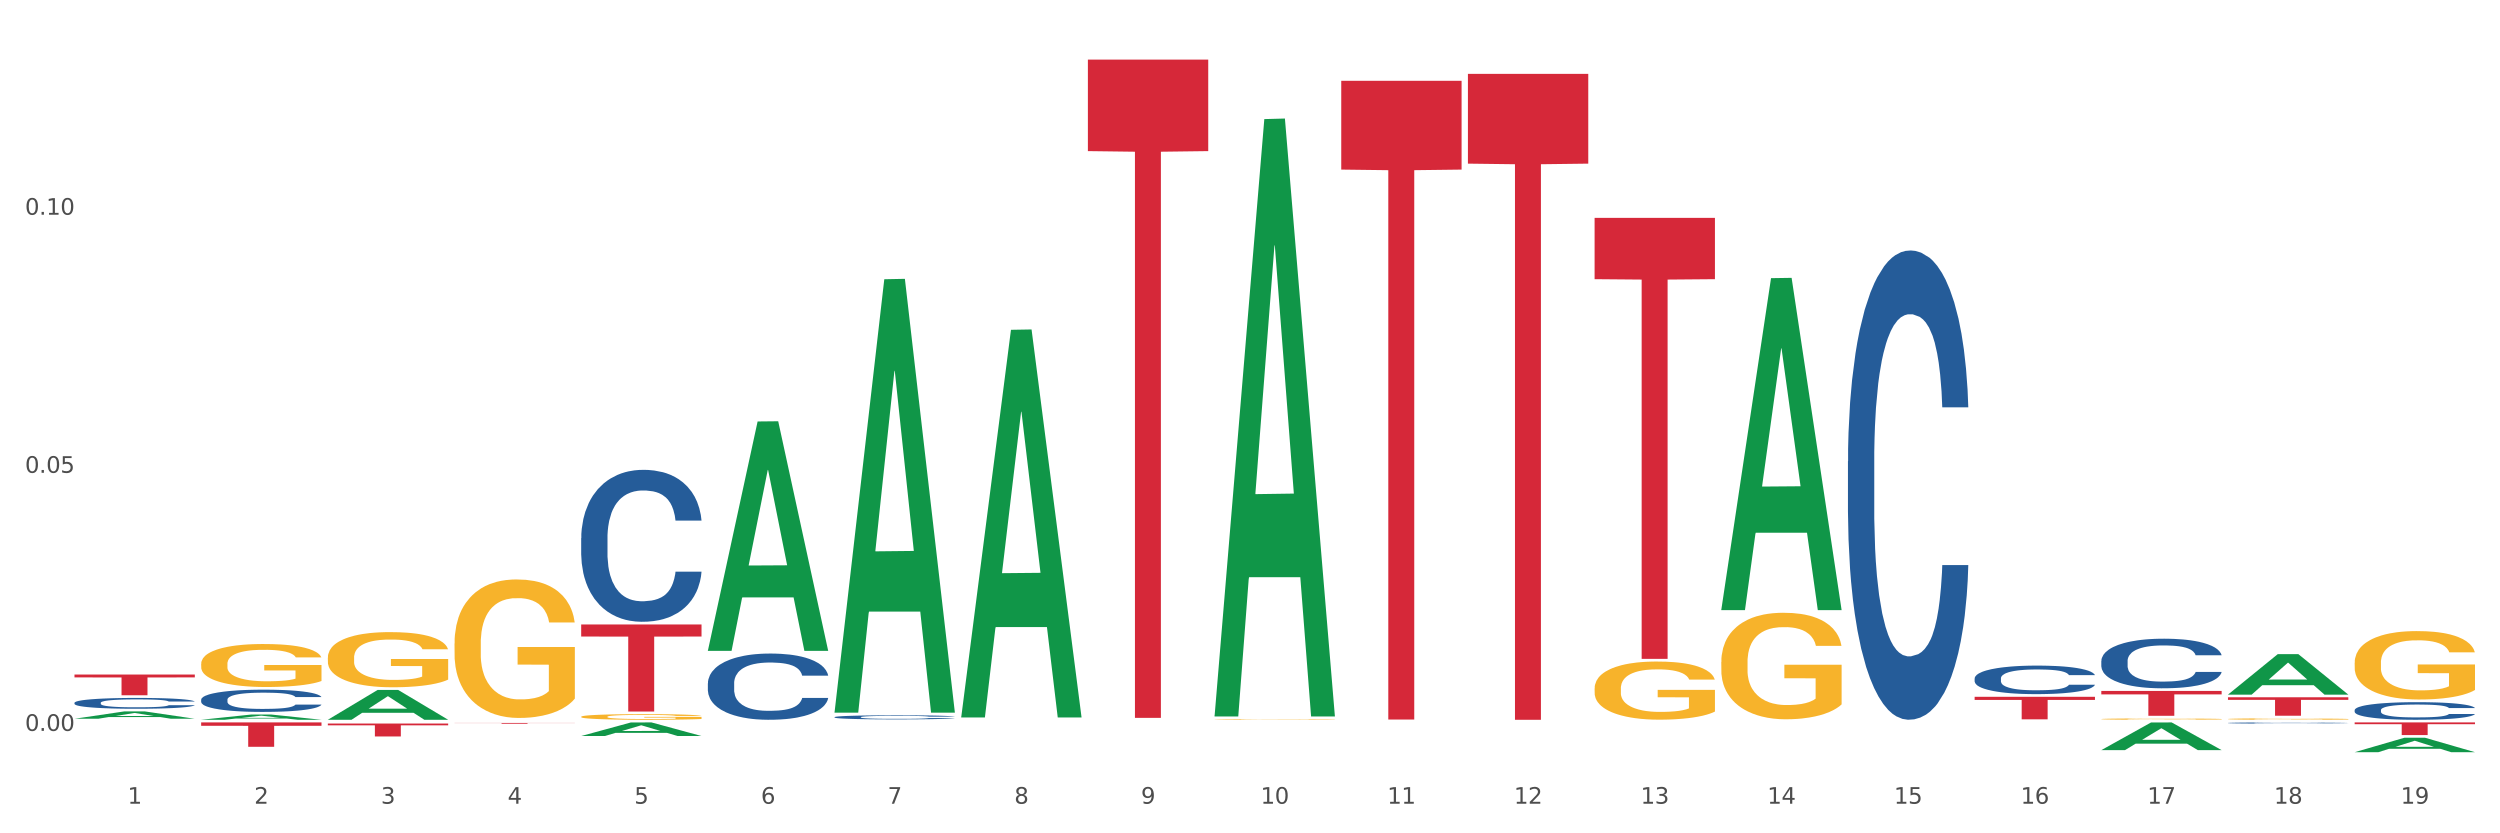 <?xml version="1.0" encoding="utf-8" standalone="no"?>
<!DOCTYPE svg PUBLIC "-//W3C//DTD SVG 1.1//EN"
  "http://www.w3.org/Graphics/SVG/1.1/DTD/svg11.dtd">
<svg xmlns:xlink="http://www.w3.org/1999/xlink" width="1080pt" height="360pt" viewBox="0 0 1080 360" xmlns="http://www.w3.org/2000/svg" version="1.1">
 <rect x="0" y="0" width="1080" height="360" fill="#333333" stroke="none"/>
 <defs>
  <style type="text/css">*{stroke-linejoin: round; stroke-linecap: butt}</style>
 </defs>
 <g id="figure_1">
  <g id="patch_1">
   <path d="M 0 360 
L 1080 360 
L 1080 0 
L 0 0 
z
" style="fill: #ffffff; stroke: #ffffff; stroke-linejoin: miter"/>
  </g>
  <g id="axes_1">
   <g id="matplotlib.axis_1">
    <g id="xtick_1">
     <g id="text_1">
      <!-- 1 -->
      <g style="fill: #4d4d4d" transform="translate(55.115 347.204) scale(0.096 -0.096)">
       <defs>
        <path id="DejaVuSans-31" d="M 794 531 
L 1825 531 
L 1825 4091 
L 703 3866 
L 703 4441 
L 1819 4666 
L 2450 4666 
L 2450 531 
L 3481 531 
L 3481 0 
L 794 0 
L 794 531 
z
" transform="scale(0.016)"/>
       </defs>
       <use xlink:href="#DejaVuSans-31"/>
      </g>
     </g>
    </g>
    <g id="xtick_2">
     <g id="text_2">
      <!-- 2 -->
      <g style="fill: #4d4d4d" transform="translate(109.839 347.204) scale(0.096 -0.096)">
       <defs>
        <path id="DejaVuSans-32" d="M 1228 531 
L 3431 531 
L 3431 0 
L 469 0 
L 469 531 
Q 828 903 1448 1529 
Q 2069 2156 2228 2338 
Q 2531 2678 2651 2914 
Q 2772 3150 2772 3378 
Q 2772 3750 2511 3984 
Q 2250 4219 1831 4219 
Q 1534 4219 1204 4116 
Q 875 4013 500 3803 
L 500 4441 
Q 881 4594 1212 4672 
Q 1544 4750 1819 4750 
Q 2544 4750 2975 4387 
Q 3406 4025 3406 3419 
Q 3406 3131 3298 2873 
Q 3191 2616 2906 2266 
Q 2828 2175 2409 1742 
Q 1991 1309 1228 531 
z
" transform="scale(0.016)"/>
       </defs>
       <use xlink:href="#DejaVuSans-32"/>
      </g>
     </g>
    </g>
    <g id="xtick_3">
     <g id="text_3">
      <!-- 3 -->
      <g style="fill: #4d4d4d" transform="translate(164.564 347.204) scale(0.096 -0.096)">
       <defs>
        <path id="DejaVuSans-33" d="M 2597 2516 
Q 3050 2419 3304 2112 
Q 3559 1806 3559 1356 
Q 3559 666 3084 287 
Q 2609 -91 1734 -91 
Q 1441 -91 1130 -33 
Q 819 25 488 141 
L 488 750 
Q 750 597 1062 519 
Q 1375 441 1716 441 
Q 2309 441 2620 675 
Q 2931 909 2931 1356 
Q 2931 1769 2642 2001 
Q 2353 2234 1838 2234 
L 1294 2234 
L 1294 2753 
L 1863 2753 
Q 2328 2753 2575 2939 
Q 2822 3125 2822 3475 
Q 2822 3834 2567 4026 
Q 2313 4219 1838 4219 
Q 1578 4219 1281 4162 
Q 984 4106 628 3988 
L 628 4550 
Q 988 4650 1302 4700 
Q 1616 4750 1894 4750 
Q 2613 4750 3031 4423 
Q 3450 4097 3450 3541 
Q 3450 3153 3228 2886 
Q 3006 2619 2597 2516 
z
" transform="scale(0.016)"/>
       </defs>
       <use xlink:href="#DejaVuSans-33"/>
      </g>
     </g>
    </g>
    <g id="xtick_4">
     <g id="text_4">
      <!-- 4 -->
      <g style="fill: #4d4d4d" transform="translate(219.288 347.204) scale(0.096 -0.096)">
       <defs>
        <path id="DejaVuSans-34" d="M 2419 4116 
L 825 1625 
L 2419 1625 
L 2419 4116 
z
M 2253 4666 
L 3047 4666 
L 3047 1625 
L 3713 1625 
L 3713 1100 
L 3047 1100 
L 3047 0 
L 2419 0 
L 2419 1100 
L 313 1100 
L 313 1709 
L 2253 4666 
z
" transform="scale(0.016)"/>
       </defs>
       <use xlink:href="#DejaVuSans-34"/>
      </g>
     </g>
    </g>
    <g id="xtick_5">
     <g id="text_5">
      <!-- 5 -->
      <g style="fill: #4d4d4d" transform="translate(274.012 347.204) scale(0.096 -0.096)">
       <defs>
        <path id="DejaVuSans-35" d="M 691 4666 
L 3169 4666 
L 3169 4134 
L 1269 4134 
L 1269 2991 
Q 1406 3038 1543 3061 
Q 1681 3084 1819 3084 
Q 2600 3084 3056 2656 
Q 3513 2228 3513 1497 
Q 3513 744 3044 326 
Q 2575 -91 1722 -91 
Q 1428 -91 1123 -41 
Q 819 9 494 109 
L 494 744 
Q 775 591 1075 516 
Q 1375 441 1709 441 
Q 2250 441 2565 725 
Q 2881 1009 2881 1497 
Q 2881 1984 2565 2268 
Q 2250 2553 1709 2553 
Q 1456 2553 1204 2497 
Q 953 2441 691 2322 
L 691 4666 
z
" transform="scale(0.016)"/>
       </defs>
       <use xlink:href="#DejaVuSans-35"/>
      </g>
     </g>
    </g>
    <g id="xtick_6">
     <g id="text_6">
      <!-- 6 -->
      <g style="fill: #4d4d4d" transform="translate(328.736 347.204) scale(0.096 -0.096)">
       <defs>
        <path id="DejaVuSans-36" d="M 2113 2584 
Q 1688 2584 1439 2293 
Q 1191 2003 1191 1497 
Q 1191 994 1439 701 
Q 1688 409 2113 409 
Q 2538 409 2786 701 
Q 3034 994 3034 1497 
Q 3034 2003 2786 2293 
Q 2538 2584 2113 2584 
z
M 3366 4563 
L 3366 3988 
Q 3128 4100 2886 4159 
Q 2644 4219 2406 4219 
Q 1781 4219 1451 3797 
Q 1122 3375 1075 2522 
Q 1259 2794 1537 2939 
Q 1816 3084 2150 3084 
Q 2853 3084 3261 2657 
Q 3669 2231 3669 1497 
Q 3669 778 3244 343 
Q 2819 -91 2113 -91 
Q 1303 -91 875 529 
Q 447 1150 447 2328 
Q 447 3434 972 4092 
Q 1497 4750 2381 4750 
Q 2619 4750 2861 4703 
Q 3103 4656 3366 4563 
z
" transform="scale(0.016)"/>
       </defs>
       <use xlink:href="#DejaVuSans-36"/>
      </g>
     </g>
    </g>
    <g id="xtick_7">
     <g id="text_7">
      <!-- 7 -->
      <g style="fill: #4d4d4d" transform="translate(383.461 347.204) scale(0.096 -0.096)">
       <defs>
        <path id="DejaVuSans-37" d="M 525 4666 
L 3525 4666 
L 3525 4397 
L 1831 0 
L 1172 0 
L 2766 4134 
L 525 4134 
L 525 4666 
z
" transform="scale(0.016)"/>
       </defs>
       <use xlink:href="#DejaVuSans-37"/>
      </g>
     </g>
    </g>
    <g id="xtick_8">
     <g id="text_8">
      <!-- 8 -->
      <g style="fill: #4d4d4d" transform="translate(438.185 347.204) scale(0.096 -0.096)">
       <defs>
        <path id="DejaVuSans-38" d="M 2034 2216 
Q 1584 2216 1326 1975 
Q 1069 1734 1069 1313 
Q 1069 891 1326 650 
Q 1584 409 2034 409 
Q 2484 409 2743 651 
Q 3003 894 3003 1313 
Q 3003 1734 2745 1975 
Q 2488 2216 2034 2216 
z
M 1403 2484 
Q 997 2584 770 2862 
Q 544 3141 544 3541 
Q 544 4100 942 4425 
Q 1341 4750 2034 4750 
Q 2731 4750 3128 4425 
Q 3525 4100 3525 3541 
Q 3525 3141 3298 2862 
Q 3072 2584 2669 2484 
Q 3125 2378 3379 2068 
Q 3634 1759 3634 1313 
Q 3634 634 3220 271 
Q 2806 -91 2034 -91 
Q 1263 -91 848 271 
Q 434 634 434 1313 
Q 434 1759 690 2068 
Q 947 2378 1403 2484 
z
M 1172 3481 
Q 1172 3119 1398 2916 
Q 1625 2713 2034 2713 
Q 2441 2713 2670 2916 
Q 2900 3119 2900 3481 
Q 2900 3844 2670 4047 
Q 2441 4250 2034 4250 
Q 1625 4250 1398 4047 
Q 1172 3844 1172 3481 
z
" transform="scale(0.016)"/>
       </defs>
       <use xlink:href="#DejaVuSans-38"/>
      </g>
     </g>
    </g>
    <g id="xtick_9">
     <g id="text_9">
      <!-- 9 -->
      <g style="fill: #4d4d4d" transform="translate(492.909 347.204) scale(0.096 -0.096)">
       <defs>
        <path id="DejaVuSans-39" d="M 703 97 
L 703 672 
Q 941 559 1184 500 
Q 1428 441 1663 441 
Q 2288 441 2617 861 
Q 2947 1281 2994 2138 
Q 2813 1869 2534 1725 
Q 2256 1581 1919 1581 
Q 1219 1581 811 2004 
Q 403 2428 403 3163 
Q 403 3881 828 4315 
Q 1253 4750 1959 4750 
Q 2769 4750 3195 4129 
Q 3622 3509 3622 2328 
Q 3622 1225 3098 567 
Q 2575 -91 1691 -91 
Q 1453 -91 1209 -44 
Q 966 3 703 97 
z
M 1959 2075 
Q 2384 2075 2632 2365 
Q 2881 2656 2881 3163 
Q 2881 3666 2632 3958 
Q 2384 4250 1959 4250 
Q 1534 4250 1286 3958 
Q 1038 3666 1038 3163 
Q 1038 2656 1286 2365 
Q 1534 2075 1959 2075 
z
" transform="scale(0.016)"/>
       </defs>
       <use xlink:href="#DejaVuSans-39"/>
      </g>
     </g>
    </g>
    <g id="xtick_10">
     <g id="text_10">
      <!-- 10 -->
      <g style="fill: #4d4d4d" transform="translate(544.58 347.204) scale(0.096 -0.096)">
       <defs>
        <path id="DejaVuSans-30" d="M 2034 4250 
Q 1547 4250 1301 3770 
Q 1056 3291 1056 2328 
Q 1056 1369 1301 889 
Q 1547 409 2034 409 
Q 2525 409 2770 889 
Q 3016 1369 3016 2328 
Q 3016 3291 2770 3770 
Q 2525 4250 2034 4250 
z
M 2034 4750 
Q 2819 4750 3233 4129 
Q 3647 3509 3647 2328 
Q 3647 1150 3233 529 
Q 2819 -91 2034 -91 
Q 1250 -91 836 529 
Q 422 1150 422 2328 
Q 422 3509 836 4129 
Q 1250 4750 2034 4750 
z
" transform="scale(0.016)"/>
       </defs>
       <use xlink:href="#DejaVuSans-31"/>
       <use xlink:href="#DejaVuSans-30" transform="translate(63.623 0)"/>
      </g>
     </g>
    </g>
    <g id="xtick_11">
     <g id="text_11">
      <!-- 11 -->
      <g style="fill: #4d4d4d" transform="translate(599.304 347.204) scale(0.096 -0.096)">
       <use xlink:href="#DejaVuSans-31"/>
       <use xlink:href="#DejaVuSans-31" transform="translate(63.623 0)"/>
      </g>
     </g>
    </g>
    <g id="xtick_12">
     <g id="text_12">
      <!-- 12 -->
      <g style="fill: #4d4d4d" transform="translate(654.028 347.204) scale(0.096 -0.096)">
       <use xlink:href="#DejaVuSans-31"/>
       <use xlink:href="#DejaVuSans-32" transform="translate(63.623 0)"/>
      </g>
     </g>
    </g>
    <g id="xtick_13">
     <g id="text_13">
      <!-- 13 -->
      <g style="fill: #4d4d4d" transform="translate(708.752 347.204) scale(0.096 -0.096)">
       <use xlink:href="#DejaVuSans-31"/>
       <use xlink:href="#DejaVuSans-33" transform="translate(63.623 0)"/>
      </g>
     </g>
    </g>
    <g id="xtick_14">
     <g id="text_14">
      <!-- 14 -->
      <g style="fill: #4d4d4d" transform="translate(763.477 347.204) scale(0.096 -0.096)">
       <use xlink:href="#DejaVuSans-31"/>
       <use xlink:href="#DejaVuSans-34" transform="translate(63.623 0)"/>
      </g>
     </g>
    </g>
    <g id="xtick_15">
     <g id="text_15">
      <!-- 15 -->
      <g style="fill: #4d4d4d" transform="translate(818.201 347.204) scale(0.096 -0.096)">
       <use xlink:href="#DejaVuSans-31"/>
       <use xlink:href="#DejaVuSans-35" transform="translate(63.623 0)"/>
      </g>
     </g>
    </g>
    <g id="xtick_16">
     <g id="text_16">
      <!-- 16 -->
      <g style="fill: #4d4d4d" transform="translate(872.925 347.204) scale(0.096 -0.096)">
       <use xlink:href="#DejaVuSans-31"/>
       <use xlink:href="#DejaVuSans-36" transform="translate(63.623 0)"/>
      </g>
     </g>
    </g>
    <g id="xtick_17">
     <g id="text_17">
      <!-- 17 -->
      <g style="fill: #4d4d4d" transform="translate(927.649 347.204) scale(0.096 -0.096)">
       <use xlink:href="#DejaVuSans-31"/>
       <use xlink:href="#DejaVuSans-37" transform="translate(63.623 0)"/>
      </g>
     </g>
    </g>
    <g id="xtick_18">
     <g id="text_18">
      <!-- 18 -->
      <g style="fill: #4d4d4d" transform="translate(982.374 347.204) scale(0.096 -0.096)">
       <use xlink:href="#DejaVuSans-31"/>
       <use xlink:href="#DejaVuSans-38" transform="translate(63.623 0)"/>
      </g>
     </g>
    </g>
    <g id="xtick_19">
     <g id="text_19">
      <!-- 19 -->
      <g style="fill: #4d4d4d" transform="translate(1037.098 347.204) scale(0.096 -0.096)">
       <use xlink:href="#DejaVuSans-31"/>
       <use xlink:href="#DejaVuSans-39" transform="translate(63.623 0)"/>
      </g>
     </g>
    </g>
    <g id="xtick_20"/>
    <g id="xtick_21"/>
    <g id="xtick_22"/>
    <g id="xtick_23"/>
    <g id="xtick_24"/>
    <g id="xtick_25"/>
    <g id="xtick_26"/>
    <g id="xtick_27"/>
    <g id="xtick_28"/>
    <g id="xtick_29"/>
    <g id="xtick_30"/>
    <g id="xtick_31"/>
    <g id="xtick_32"/>
    <g id="xtick_33"/>
    <g id="xtick_34"/>
    <g id="xtick_35"/>
    <g id="xtick_36"/>
    <g id="xtick_37"/>
   </g>
   <g id="matplotlib.axis_2">
    <g id="ytick_1">
     <g id="text_20">
      <!-- 0.00 -->
      <g style="fill: #4d4d4d" transform="translate(10.8 315.736) scale(0.096 -0.096)">
       <defs>
        <path id="DejaVuSans-2e" d="M 684 794 
L 1344 794 
L 1344 0 
L 684 0 
L 684 794 
z
" transform="scale(0.016)"/>
       </defs>
       <use xlink:href="#DejaVuSans-30"/>
       <use xlink:href="#DejaVuSans-2e" transform="translate(63.623 0)"/>
       <use xlink:href="#DejaVuSans-30" transform="translate(95.41 0)"/>
       <use xlink:href="#DejaVuSans-30" transform="translate(159.033 0)"/>
      </g>
     </g>
    </g>
    <g id="ytick_2">
     <g id="text_21">
      <!-- 0.05 -->
      <g style="fill: #4d4d4d" transform="translate(10.8 204.248) scale(0.096 -0.096)">
       <use xlink:href="#DejaVuSans-30"/>
       <use xlink:href="#DejaVuSans-2e" transform="translate(63.623 0)"/>
       <use xlink:href="#DejaVuSans-30" transform="translate(95.41 0)"/>
       <use xlink:href="#DejaVuSans-35" transform="translate(159.033 0)"/>
      </g>
     </g>
    </g>
    <g id="ytick_3">
     <g id="text_22">
      <!-- 0.10 -->
      <g style="fill: #4d4d4d" transform="translate(10.8 92.76) scale(0.096 -0.096)">
       <use xlink:href="#DejaVuSans-30"/>
       <use xlink:href="#DejaVuSans-2e" transform="translate(63.623 0)"/>
       <use xlink:href="#DejaVuSans-31" transform="translate(95.41 0)"/>
       <use xlink:href="#DejaVuSans-30" transform="translate(159.033 0)"/>
      </g>
     </g>
    </g>
    <g id="ytick_4"/>
    <g id="ytick_5"/>
    <g id="ytick_6"/>
   </g>
   <g id="PolyCollection_1">
    <path d="M 32.175 310.499 
L 32.229 310.496 
L 53.667 307.333 
L 62.564 307.33 
L 84.163 310.505 
L 73.873 310.505 
L 69.21 309.766 
L 47.075 309.766 
L 46.914 309.778 
L 42.412 310.505 
L 32.175 310.505 
L 32.175 310.499 
L 49.862 309.325 
L 66.423 309.322 
L 58.223 308.007 
L 58.115 308.001 
L 58.008 308.01 
L 49.808 309.322 
L 49.862 309.325 
L 32.175 310.499 
z
" clip-path="url(#p87d06d716c)" style="fill: #109648"/>
    <path d="M 86.899 310.939 
L 86.953 310.937 
L 108.391 308.693 
L 117.288 308.691 
L 138.887 310.943 
L 128.597 310.943 
L 123.934 310.419 
L 101.799 310.419 
L 101.638 310.427 
L 97.136 310.943 
L 86.899 310.943 
L 86.899 310.939 
L 104.586 310.106 
L 121.147 310.104 
L 112.947 309.171 
L 112.84 309.167 
L 112.733 309.173 
L 104.532 310.104 
L 104.586 310.106 
L 86.899 310.939 
z
" clip-path="url(#p87d06d716c)" style="fill: #109648"/>
    <path d="M 141.624 310.919 
L 141.677 310.907 
L 163.116 298.063 
L 172.012 298.051 
L 193.612 310.943 
L 183.321 310.943 
L 178.658 307.941 
L 156.523 307.941 
L 156.362 307.99 
L 151.86 310.943 
L 141.624 310.943 
L 141.624 310.919 
L 159.31 306.15 
L 175.871 306.138 
L 167.671 300.799 
L 167.564 300.775 
L 167.457 300.811 
L 159.257 306.138 
L 159.31 306.15 
L 141.624 310.919 
z
" clip-path="url(#p87d06d716c)" style="fill: #109648"/>
    <path d="M 251.072 317.954 
L 251.126 317.949 
L 272.564 312.094 
L 281.461 312.089 
L 303.06 317.965 
L 292.77 317.965 
L 288.107 316.597 
L 265.972 316.597 
L 265.811 316.619 
L 261.309 317.965 
L 251.072 317.965 
L 251.072 317.954 
L 268.759 315.78 
L 285.32 315.775 
L 277.12 313.341 
L 277.013 313.33 
L 276.905 313.347 
L 268.705 315.775 
L 268.759 315.78 
L 251.072 317.954 
z
" clip-path="url(#p87d06d716c)" style="fill: #109648"/>
    <path d="M 305.796 280.999 
L 305.85 280.906 
L 327.288 182.074 
L 336.185 181.981 
L 357.784 281.186 
L 347.494 281.186 
L 342.831 258.084 
L 320.696 258.084 
L 320.535 258.457 
L 316.033 281.186 
L 305.796 281.186 
L 305.796 280.999 
L 323.483 244.298 
L 340.044 244.205 
L 331.844 203.126 
L 331.737 202.94 
L 331.63 203.219 
L 323.429 244.205 
L 323.483 244.298 
L 305.796 280.999 
z
" clip-path="url(#p87d06d716c)" style="fill: #109648"/>
    <path d="M 962.488 300.05 
L 962.541 300.033 
L 983.98 282.595 
L 992.877 282.578 
L 1014.476 300.083 
L 1004.185 300.083 
L 999.522 296.006 
L 977.387 296.006 
L 977.227 296.072 
L 972.724 300.083 
L 962.488 300.083 
L 962.488 300.05 
L 980.174 293.574 
L 996.735 293.557 
L 988.535 286.309 
L 988.428 286.276 
L 988.321 286.326 
L 980.121 293.557 
L 980.174 293.574 
L 962.488 300.05 
z
" clip-path="url(#p87d06d716c)" style="fill: #109648"/>
    <path d="M 1017.212 324.938 
L 1017.266 324.932 
L 1038.704 318.705 
L 1047.601 318.699 
L 1069.2 324.95 
L 1058.91 324.95 
L 1054.247 323.494 
L 1032.112 323.494 
L 1031.951 323.517 
L 1027.449 324.95 
L 1017.212 324.95 
L 1017.212 324.938 
L 1034.899 322.625 
L 1051.46 322.619 
L 1043.26 320.031 
L 1043.152 320.019 
L 1043.045 320.037 
L 1034.845 322.619 
L 1034.899 322.625 
L 1017.212 324.938 
z
" clip-path="url(#p87d06d716c)" style="fill: #109648"/>
    <path d="M 1017.212 286.29 
L 1017.273 286.263 
L 1017.273 285.291 
L 1017.396 284.455 
L 1018.01 282.43 
L 1018.931 280.756 
L 1019.606 279.865 
L 1020.281 279.136 
L 1021.079 278.407 
L 1022.061 277.651 
L 1023.841 276.544 
L 1024.946 275.977 
L 1026.296 275.384 
L 1028.751 274.52 
L 1030.531 274.034 
L 1032.373 273.629 
L 1035.38 273.143 
L 1037.344 272.927 
L 1039.431 272.765 
L 1041.948 272.657 
L 1043.85 272.63 
L 1048.024 272.711 
L 1051.584 272.954 
L 1053.303 273.143 
L 1055.512 273.467 
L 1056.679 273.683 
L 1058.581 274.115 
L 1060.546 274.682 
L 1061.896 275.168 
L 1063.921 276.085 
L 1065.456 277.003 
L 1066.868 278.137 
L 1067.604 278.92 
L 1068.157 279.649 
L 1068.648 280.486 
L 1069.139 281.809 
L 1058.09 281.809 
L 1057.661 280.864 
L 1056.986 279.973 
L 1056.004 279.109 
L 1055.144 278.569 
L 1053.671 277.894 
L 1052.321 277.462 
L 1050.909 277.138 
L 1049.19 276.868 
L 1047.84 276.733 
L 1045.937 276.625 
L 1042.193 276.652 
L 1039.677 276.868 
L 1037.958 277.138 
L 1036.853 277.381 
L 1035.871 277.651 
L 1034.766 278.029 
L 1033.477 278.596 
L 1032.557 279.109 
L 1031.636 279.757 
L 1030.899 280.405 
L 1030.224 281.161 
L 1029.672 281.971 
L 1029.242 282.808 
L 1028.874 283.834 
L 1028.567 285.534 
L 1028.567 289.233 
L 1028.69 290.07 
L 1028.997 291.177 
L 1029.365 292.014 
L 1029.979 293.013 
L 1030.531 293.688 
L 1031.575 294.659 
L 1032.741 295.469 
L 1033.662 295.982 
L 1034.582 296.414 
L 1036.178 297.008 
L 1037.958 297.494 
L 1039.493 297.791 
L 1041.579 298.061 
L 1042.991 298.169 
L 1044.219 298.223 
L 1047.226 298.223 
L 1049.375 298.142 
L 1051.768 297.953 
L 1053.61 297.71 
L 1055.144 297.413 
L 1056.863 296.927 
L 1057.968 296.468 
L 1057.968 290.826 
L 1044.464 290.799 
L 1044.464 287.046 
L 1069.2 287.046 
L 1069.2 298.061 
L 1068.157 298.628 
L 1066.99 299.141 
L 1065.763 299.6 
L 1063.921 300.167 
L 1061.712 300.707 
L 1059.748 301.085 
L 1057.661 301.409 
L 1055.206 301.706 
L 1052.014 301.976 
L 1050.05 302.084 
L 1047.595 302.165 
L 1044.71 302.192 
L 1042.193 302.138 
L 1039.738 302.003 
L 1037.16 301.76 
L 1034.644 301.409 
L 1032.741 301.058 
L 1030.838 300.626 
L 1028.813 300.059 
L 1027.217 299.519 
L 1025.989 299.033 
L 1024.639 298.412 
L 1023.166 297.602 
L 1022.061 296.873 
L 1021.079 296.117 
L 1020.035 295.145 
L 1019.299 294.308 
L 1018.562 293.256 
L 1018.133 292.473 
L 1017.642 291.258 
L 1017.273 289.557 
L 1017.212 286.29 
z
" clip-path="url(#p87d06d716c)" style="fill: #f7b32b"/>
    <path d="M 86.899 286.798 
L 86.961 286.781 
L 86.961 286.17 
L 87.083 285.644 
L 87.697 284.372 
L 88.618 283.32 
L 89.293 282.761 
L 89.968 282.303 
L 90.766 281.845 
L 91.748 281.37 
L 93.528 280.674 
L 94.633 280.318 
L 95.983 279.945 
L 98.439 279.402 
L 100.219 279.097 
L 102.06 278.842 
L 105.067 278.537 
L 107.032 278.401 
L 109.118 278.299 
L 111.635 278.231 
L 113.538 278.214 
L 117.712 278.265 
L 121.272 278.418 
L 122.99 278.537 
L 125.2 278.74 
L 126.366 278.876 
L 128.269 279.147 
L 130.233 279.504 
L 131.583 279.809 
L 133.609 280.386 
L 135.143 280.963 
L 136.555 281.675 
L 137.291 282.167 
L 137.844 282.625 
L 138.335 283.151 
L 138.826 283.982 
L 127.778 283.982 
L 127.348 283.388 
L 126.673 282.829 
L 125.691 282.286 
L 124.832 281.946 
L 123.358 281.522 
L 122.008 281.251 
L 120.596 281.047 
L 118.878 280.878 
L 117.527 280.793 
L 115.625 280.725 
L 111.881 280.742 
L 109.364 280.878 
L 107.645 281.047 
L 106.541 281.2 
L 105.559 281.37 
L 104.454 281.607 
L 103.165 281.963 
L 102.244 282.286 
L 101.323 282.693 
L 100.587 283.1 
L 99.912 283.575 
L 99.359 284.084 
L 98.93 284.61 
L 98.561 285.254 
L 98.254 286.323 
L 98.254 288.647 
L 98.377 289.173 
L 98.684 289.868 
L 99.052 290.394 
L 99.666 291.022 
L 100.219 291.446 
L 101.262 292.057 
L 102.428 292.566 
L 103.349 292.888 
L 104.27 293.159 
L 105.865 293.533 
L 107.645 293.838 
L 109.18 294.025 
L 111.267 294.194 
L 112.678 294.262 
L 113.906 294.296 
L 116.914 294.296 
L 119.062 294.245 
L 121.456 294.126 
L 123.297 293.974 
L 124.832 293.787 
L 126.55 293.482 
L 127.655 293.193 
L 127.655 289.648 
L 114.152 289.631 
L 114.152 287.273 
L 138.887 287.273 
L 138.887 294.194 
L 137.844 294.55 
L 136.678 294.873 
L 135.45 295.161 
L 133.609 295.517 
L 131.399 295.857 
L 129.435 296.094 
L 127.348 296.298 
L 124.893 296.484 
L 121.701 296.654 
L 119.737 296.722 
L 117.282 296.773 
L 114.397 296.79 
L 111.881 296.756 
L 109.425 296.671 
L 106.847 296.518 
L 104.331 296.298 
L 102.428 296.077 
L 100.525 295.806 
L 98.5 295.449 
L 96.904 295.11 
L 95.676 294.805 
L 94.326 294.415 
L 92.853 293.906 
L 91.748 293.448 
L 90.766 292.973 
L 89.723 292.362 
L 88.986 291.836 
L 88.25 291.175 
L 87.82 290.683 
L 87.329 289.919 
L 86.961 288.851 
L 86.899 286.798 
z
" clip-path="url(#p87d06d716c)" style="fill: #f7b32b"/>
    <path d="M 141.624 284.086 
L 141.685 284.064 
L 141.685 283.28 
L 141.808 282.606 
L 142.421 280.973 
L 143.342 279.624 
L 144.017 278.906 
L 144.693 278.318 
L 145.49 277.73 
L 146.472 277.121 
L 148.252 276.228 
L 149.357 275.771 
L 150.708 275.292 
L 153.163 274.596 
L 154.943 274.204 
L 156.784 273.878 
L 159.792 273.486 
L 161.756 273.312 
L 163.843 273.181 
L 166.359 273.094 
L 168.262 273.072 
L 172.436 273.138 
L 175.996 273.334 
L 177.714 273.486 
L 179.924 273.747 
L 181.09 273.921 
L 182.993 274.269 
L 184.957 274.727 
L 186.308 275.118 
L 188.333 275.858 
L 189.867 276.598 
L 191.279 277.513 
L 192.016 278.144 
L 192.568 278.731 
L 193.059 279.406 
L 193.55 280.473 
L 182.502 280.473 
L 182.072 279.711 
L 181.397 278.993 
L 180.415 278.296 
L 179.556 277.861 
L 178.083 277.317 
L 176.732 276.968 
L 175.321 276.707 
L 173.602 276.49 
L 172.252 276.381 
L 170.349 276.294 
L 166.605 276.315 
L 164.088 276.49 
L 162.37 276.707 
L 161.265 276.903 
L 160.283 277.121 
L 159.178 277.425 
L 157.889 277.883 
L 156.968 278.296 
L 156.048 278.818 
L 155.311 279.341 
L 154.636 279.95 
L 154.083 280.603 
L 153.654 281.278 
L 153.286 282.105 
L 152.979 283.476 
L 152.979 286.458 
L 153.101 287.133 
L 153.408 288.025 
L 153.777 288.7 
L 154.39 289.505 
L 154.943 290.05 
L 155.986 290.833 
L 157.152 291.486 
L 158.073 291.9 
L 158.994 292.248 
L 160.59 292.727 
L 162.37 293.119 
L 163.904 293.358 
L 165.991 293.576 
L 167.403 293.663 
L 168.63 293.706 
L 171.638 293.706 
L 173.786 293.641 
L 176.18 293.489 
L 178.021 293.293 
L 179.556 293.053 
L 181.274 292.662 
L 182.379 292.291 
L 182.379 287.742 
L 168.876 287.721 
L 168.876 284.695 
L 193.612 284.695 
L 193.612 293.576 
L 192.568 294.033 
L 191.402 294.446 
L 190.174 294.816 
L 188.333 295.273 
L 186.123 295.709 
L 184.159 296.013 
L 182.072 296.275 
L 179.617 296.514 
L 176.425 296.732 
L 174.461 296.819 
L 172.006 296.884 
L 169.121 296.906 
L 166.605 296.862 
L 164.15 296.753 
L 161.572 296.558 
L 159.055 296.275 
L 157.152 295.992 
L 155.25 295.643 
L 153.224 295.186 
L 151.628 294.751 
L 150.401 294.359 
L 149.05 293.859 
L 147.577 293.206 
L 146.472 292.618 
L 145.49 292.009 
L 144.447 291.225 
L 143.71 290.55 
L 142.974 289.701 
L 142.544 289.07 
L 142.053 288.091 
L 141.685 286.719 
L 141.624 284.086 
z
" clip-path="url(#p87d06d716c)" style="fill: #f7b32b"/>
    <path d="M 196.348 277.972 
L 196.409 277.917 
L 196.409 275.95 
L 196.532 274.256 
L 197.146 270.158 
L 198.066 266.77 
L 198.742 264.966 
L 199.417 263.491 
L 200.215 262.015 
L 201.197 260.485 
L 202.977 258.245 
L 204.082 257.097 
L 205.432 255.895 
L 207.887 254.147 
L 209.667 253.163 
L 211.508 252.343 
L 214.516 251.36 
L 216.48 250.922 
L 218.567 250.595 
L 221.084 250.376 
L 222.986 250.321 
L 227.16 250.485 
L 230.72 250.977 
L 232.439 251.36 
L 234.648 252.015 
L 235.815 252.453 
L 237.717 253.327 
L 239.681 254.474 
L 241.032 255.458 
L 243.057 257.316 
L 244.592 259.174 
L 246.003 261.469 
L 246.74 263.054 
L 247.292 264.529 
L 247.783 266.223 
L 248.275 268.901 
L 237.226 268.901 
L 236.797 266.988 
L 236.121 265.185 
L 235.139 263.436 
L 234.28 262.343 
L 232.807 260.977 
L 231.457 260.103 
L 230.045 259.447 
L 228.326 258.901 
L 226.976 258.627 
L 225.073 258.409 
L 221.329 258.464 
L 218.813 258.901 
L 217.094 259.447 
L 215.989 259.939 
L 215.007 260.485 
L 213.902 261.25 
L 212.613 262.398 
L 211.693 263.436 
L 210.772 264.748 
L 210.035 266.059 
L 209.36 267.589 
L 208.808 269.229 
L 208.378 270.923 
L 208.01 272.999 
L 207.703 276.442 
L 207.703 283.928 
L 207.826 285.622 
L 208.133 287.863 
L 208.501 289.557 
L 209.115 291.578 
L 209.667 292.945 
L 210.711 294.912 
L 211.877 296.551 
L 212.797 297.589 
L 213.718 298.464 
L 215.314 299.666 
L 217.094 300.649 
L 218.628 301.251 
L 220.715 301.797 
L 222.127 302.016 
L 223.355 302.125 
L 226.362 302.125 
L 228.51 301.961 
L 230.904 301.578 
L 232.746 301.087 
L 234.28 300.486 
L 235.999 299.502 
L 237.104 298.573 
L 237.104 287.152 
L 223.6 287.097 
L 223.6 279.502 
L 248.336 279.502 
L 248.336 301.797 
L 247.292 302.945 
L 246.126 303.983 
L 244.899 304.912 
L 243.057 306.059 
L 240.848 307.152 
L 238.884 307.917 
L 236.797 308.573 
L 234.341 309.174 
L 231.15 309.721 
L 229.186 309.939 
L 226.73 310.103 
L 223.846 310.158 
L 221.329 310.048 
L 218.874 309.775 
L 216.296 309.283 
L 213.779 308.573 
L 211.877 307.863 
L 209.974 306.988 
L 207.948 305.841 
L 206.353 304.748 
L 205.125 303.764 
L 203.775 302.507 
L 202.302 300.868 
L 201.197 299.393 
L 200.215 297.863 
L 199.171 295.895 
L 198.435 294.201 
L 197.698 292.07 
L 197.269 290.485 
L 196.777 288.026 
L 196.409 284.584 
L 196.348 277.972 
z
" clip-path="url(#p87d06d716c)" style="fill: #f7b32b"/>
    <path d="M 251.072 309.638 
L 251.133 309.635 
L 251.133 309.556 
L 251.256 309.487 
L 251.87 309.321 
L 252.791 309.183 
L 253.466 309.11 
L 254.141 309.05 
L 254.939 308.99 
L 255.921 308.928 
L 257.701 308.837 
L 258.806 308.791 
L 260.156 308.742 
L 262.611 308.671 
L 264.391 308.631 
L 266.233 308.598 
L 269.24 308.558 
L 271.204 308.54 
L 273.291 308.527 
L 275.808 308.518 
L 277.711 308.516 
L 281.884 308.522 
L 285.444 308.542 
L 287.163 308.558 
L 289.373 308.584 
L 290.539 308.602 
L 292.442 308.638 
L 294.406 308.684 
L 295.756 308.724 
L 297.782 308.8 
L 299.316 308.875 
L 300.728 308.968 
L 301.464 309.032 
L 302.017 309.092 
L 302.508 309.161 
L 302.999 309.27 
L 291.951 309.27 
L 291.521 309.192 
L 290.846 309.119 
L 289.864 309.048 
L 289.004 309.004 
L 287.531 308.948 
L 286.181 308.913 
L 284.769 308.886 
L 283.051 308.864 
L 281.7 308.853 
L 279.797 308.844 
L 276.053 308.846 
L 273.537 308.864 
L 271.818 308.886 
L 270.713 308.906 
L 269.731 308.928 
L 268.627 308.959 
L 267.338 309.006 
L 266.417 309.048 
L 265.496 309.101 
L 264.76 309.154 
L 264.084 309.216 
L 263.532 309.283 
L 263.102 309.352 
L 262.734 309.436 
L 262.427 309.576 
L 262.427 309.879 
L 262.55 309.948 
L 262.857 310.039 
L 263.225 310.108 
L 263.839 310.19 
L 264.391 310.245 
L 265.435 310.325 
L 266.601 310.391 
L 267.522 310.434 
L 268.442 310.469 
L 270.038 310.518 
L 271.818 310.558 
L 273.353 310.582 
L 275.44 310.604 
L 276.851 310.613 
L 278.079 310.618 
L 281.086 310.618 
L 283.235 310.611 
L 285.629 310.595 
L 287.47 310.575 
L 289.004 310.551 
L 290.723 310.511 
L 291.828 310.473 
L 291.828 310.01 
L 278.324 310.008 
L 278.324 309.7 
L 303.06 309.7 
L 303.06 310.604 
L 302.017 310.651 
L 300.851 310.693 
L 299.623 310.731 
L 297.782 310.777 
L 295.572 310.821 
L 293.608 310.853 
L 291.521 310.879 
L 289.066 310.904 
L 285.874 310.926 
L 283.91 310.935 
L 281.455 310.941 
L 278.57 310.943 
L 276.053 310.939 
L 273.598 310.928 
L 271.02 310.908 
L 268.504 310.879 
L 266.601 310.85 
L 264.698 310.815 
L 262.673 310.768 
L 261.077 310.724 
L 259.849 310.684 
L 258.499 310.633 
L 257.026 310.567 
L 255.921 310.507 
L 254.939 310.445 
L 253.896 310.365 
L 253.159 310.296 
L 252.422 310.21 
L 251.993 310.145 
L 251.502 310.046 
L 251.133 309.906 
L 251.072 309.638 
z
" clip-path="url(#p87d06d716c)" style="fill: #f7b32b"/>
    <path d="M 743.591 285.978 
L 743.652 285.936 
L 743.652 284.423 
L 743.775 283.12 
L 744.388 279.968 
L 745.309 277.363 
L 745.984 275.976 
L 746.66 274.841 
L 747.457 273.706 
L 748.44 272.53 
L 750.22 270.807 
L 751.324 269.924 
L 752.675 268.999 
L 755.13 267.655 
L 756.91 266.898 
L 758.751 266.268 
L 761.759 265.511 
L 763.723 265.175 
L 765.81 264.923 
L 768.326 264.755 
L 770.229 264.713 
L 774.403 264.839 
L 777.963 265.217 
L 779.681 265.511 
L 781.891 266.016 
L 783.057 266.352 
L 784.96 267.024 
L 786.924 267.907 
L 788.275 268.663 
L 790.3 270.092 
L 791.835 271.521 
L 793.246 273.286 
L 793.983 274.505 
L 794.535 275.64 
L 795.026 276.942 
L 795.517 279.002 
L 784.469 279.002 
L 784.039 277.531 
L 783.364 276.144 
L 782.382 274.799 
L 781.523 273.959 
L 780.05 272.908 
L 778.699 272.235 
L 777.288 271.731 
L 775.569 271.311 
L 774.219 271.101 
L 772.316 270.933 
L 768.572 270.975 
L 766.055 271.311 
L 764.337 271.731 
L 763.232 272.109 
L 762.25 272.53 
L 761.145 273.118 
L 759.856 274.001 
L 758.935 274.799 
L 758.015 275.808 
L 757.278 276.816 
L 756.603 277.993 
L 756.051 279.254 
L 755.621 280.557 
L 755.253 282.154 
L 754.946 284.801 
L 754.946 290.559 
L 755.068 291.862 
L 755.375 293.585 
L 755.744 294.888 
L 756.357 296.443 
L 756.91 297.493 
L 757.953 299.006 
L 759.119 300.267 
L 760.04 301.066 
L 760.961 301.738 
L 762.557 302.663 
L 764.337 303.419 
L 765.871 303.881 
L 767.958 304.302 
L 769.37 304.47 
L 770.597 304.554 
L 773.605 304.554 
L 775.753 304.428 
L 778.147 304.134 
L 779.988 303.755 
L 781.523 303.293 
L 783.241 302.537 
L 784.346 301.822 
L 784.346 293.039 
L 770.843 292.997 
L 770.843 287.155 
L 795.579 287.155 
L 795.579 304.302 
L 794.535 305.184 
L 793.369 305.983 
L 792.141 306.697 
L 790.3 307.58 
L 788.09 308.42 
L 786.126 309.009 
L 784.039 309.513 
L 781.584 309.975 
L 778.392 310.396 
L 776.428 310.564 
L 773.973 310.69 
L 771.088 310.732 
L 768.572 310.648 
L 766.117 310.438 
L 763.539 310.059 
L 761.022 309.513 
L 759.119 308.967 
L 757.217 308.294 
L 755.191 307.412 
L 753.595 306.571 
L 752.368 305.815 
L 751.017 304.848 
L 749.544 303.587 
L 748.44 302.453 
L 747.457 301.276 
L 746.414 299.763 
L 745.677 298.46 
L 744.941 296.821 
L 744.511 295.602 
L 744.02 293.711 
L 743.652 291.063 
L 743.591 285.978 
z
" clip-path="url(#p87d06d716c)" style="fill: #f7b32b"/>
    <path d="M 907.763 310.637 
L 907.825 310.636 
L 907.825 310.618 
L 907.948 310.602 
L 908.561 310.563 
L 909.482 310.53 
L 910.157 310.513 
L 910.832 310.499 
L 911.63 310.485 
L 912.612 310.47 
L 914.392 310.449 
L 915.497 310.438 
L 916.847 310.427 
L 919.303 310.41 
L 921.083 310.401 
L 922.924 310.393 
L 925.932 310.384 
L 927.896 310.379 
L 929.983 310.376 
L 932.499 310.374 
L 934.402 310.374 
L 938.576 310.375 
L 942.136 310.38 
L 943.854 310.384 
L 946.064 310.39 
L 947.23 310.394 
L 949.133 310.402 
L 951.097 310.413 
L 952.447 310.423 
L 954.473 310.44 
L 956.007 310.458 
L 957.419 310.48 
L 958.156 310.495 
L 958.708 310.509 
L 959.199 310.525 
L 959.69 310.551 
L 948.642 310.551 
L 948.212 310.532 
L 947.537 310.515 
L 946.555 310.499 
L 945.696 310.488 
L 944.223 310.475 
L 942.872 310.467 
L 941.46 310.461 
L 939.742 310.455 
L 938.392 310.453 
L 936.489 310.451 
L 932.745 310.451 
L 930.228 310.455 
L 928.51 310.461 
L 927.405 310.465 
L 926.423 310.47 
L 925.318 310.478 
L 924.029 310.489 
L 923.108 310.499 
L 922.187 310.511 
L 921.451 310.524 
L 920.776 310.538 
L 920.223 310.554 
L 919.794 310.57 
L 919.425 310.59 
L 919.119 310.622 
L 919.119 310.694 
L 919.241 310.71 
L 919.548 310.731 
L 919.916 310.747 
L 920.53 310.767 
L 921.083 310.78 
L 922.126 310.798 
L 923.292 310.814 
L 924.213 310.824 
L 925.134 310.832 
L 926.73 310.844 
L 928.51 310.853 
L 930.044 310.859 
L 932.131 310.864 
L 933.543 310.866 
L 934.77 310.867 
L 937.778 310.867 
L 939.926 310.865 
L 942.32 310.862 
L 944.161 310.857 
L 945.696 310.851 
L 947.414 310.842 
L 948.519 310.833 
L 948.519 310.724 
L 935.016 310.724 
L 935.016 310.652 
L 959.751 310.652 
L 959.751 310.864 
L 958.708 310.875 
L 957.542 310.885 
L 956.314 310.893 
L 954.473 310.904 
L 952.263 310.915 
L 950.299 310.922 
L 948.212 310.928 
L 945.757 310.934 
L 942.565 310.939 
L 940.601 310.941 
L 938.146 310.943 
L 935.261 310.943 
L 932.745 310.942 
L 930.29 310.94 
L 927.712 310.935 
L 925.195 310.928 
L 923.292 310.922 
L 921.39 310.913 
L 919.364 310.902 
L 917.768 310.892 
L 916.541 310.883 
L 915.19 310.871 
L 913.717 310.855 
L 912.612 310.841 
L 911.63 310.826 
L 910.587 310.808 
L 909.85 310.792 
L 909.114 310.771 
L 908.684 310.756 
L 908.193 310.733 
L 907.825 310.7 
L 907.763 310.637 
z
" clip-path="url(#p87d06d716c)" style="fill: #f7b32b"/>
    <path d="M 962.488 310.616 
L 962.549 310.616 
L 962.549 310.596 
L 962.672 310.578 
L 963.286 310.537 
L 964.206 310.502 
L 964.881 310.484 
L 965.557 310.469 
L 966.355 310.454 
L 967.337 310.438 
L 969.117 310.416 
L 970.221 310.404 
L 971.572 310.392 
L 974.027 310.374 
L 975.807 310.364 
L 977.648 310.356 
L 980.656 310.346 
L 982.62 310.341 
L 984.707 310.338 
L 987.223 310.336 
L 989.126 310.335 
L 993.3 310.337 
L 996.86 310.342 
L 998.579 310.346 
L 1000.788 310.352 
L 1001.954 310.357 
L 1003.857 310.366 
L 1005.821 310.377 
L 1007.172 310.387 
L 1009.197 310.406 
L 1010.732 310.425 
L 1012.143 310.448 
L 1012.88 310.464 
L 1013.432 310.479 
L 1013.923 310.497 
L 1014.414 310.524 
L 1003.366 310.524 
L 1002.936 310.504 
L 1002.261 310.486 
L 1001.279 310.468 
L 1000.42 310.457 
L 998.947 310.443 
L 997.596 310.434 
L 996.185 310.428 
L 994.466 310.422 
L 993.116 310.419 
L 991.213 310.417 
L 987.469 310.418 
L 984.952 310.422 
L 983.234 310.428 
L 982.129 310.433 
L 981.147 310.438 
L 980.042 310.446 
L 978.753 310.458 
L 977.832 310.468 
L 976.912 310.482 
L 976.175 310.495 
L 975.5 310.511 
L 974.948 310.527 
L 974.518 310.544 
L 974.15 310.566 
L 973.843 310.601 
L 973.843 310.677 
L 973.966 310.694 
L 974.272 310.717 
L 974.641 310.734 
L 975.255 310.755 
L 975.807 310.768 
L 976.85 310.788 
L 978.017 310.805 
L 978.937 310.816 
L 979.858 310.825 
L 981.454 310.837 
L 983.234 310.847 
L 984.768 310.853 
L 986.855 310.858 
L 988.267 310.861 
L 989.494 310.862 
L 992.502 310.862 
L 994.65 310.86 
L 997.044 310.856 
L 998.885 310.851 
L 1000.42 310.845 
L 1002.139 310.835 
L 1003.243 310.826 
L 1003.243 310.709 
L 989.74 310.709 
L 989.74 310.632 
L 1014.476 310.632 
L 1014.476 310.858 
L 1013.432 310.87 
L 1012.266 310.881 
L 1011.038 310.89 
L 1009.197 310.902 
L 1006.987 310.913 
L 1005.023 310.921 
L 1002.936 310.927 
L 1000.481 310.933 
L 997.29 310.939 
L 995.325 310.941 
L 992.87 310.943 
L 989.985 310.943 
L 987.469 310.942 
L 985.014 310.94 
L 982.436 310.935 
L 979.919 310.927 
L 978.017 310.92 
L 976.114 310.911 
L 974.088 310.9 
L 972.492 310.888 
L 971.265 310.878 
L 969.915 310.866 
L 968.441 310.849 
L 967.337 310.834 
L 966.355 310.818 
L 965.311 310.798 
L 964.575 310.781 
L 963.838 310.76 
L 963.408 310.743 
L 962.917 310.718 
L 962.549 310.683 
L 962.488 310.616 
z
" clip-path="url(#p87d06d716c)" style="fill: #f7b32b"/>
    <path d="M 907.763 285.546 
L 907.825 285.526 
L 907.825 284.978 
L 908.009 284.234 
L 908.685 282.864 
L 909.545 281.827 
L 911.02 280.614 
L 911.819 280.105 
L 912.864 279.537 
L 915.015 278.618 
L 917.473 277.835 
L 919.193 277.404 
L 920.484 277.13 
L 923.372 276.641 
L 925.031 276.426 
L 926.752 276.25 
L 928.227 276.132 
L 930.685 275.995 
L 932.651 275.936 
L 934.925 275.917 
L 936.83 275.936 
L 939.35 276.015 
L 943.037 276.25 
L 944.45 276.387 
L 946.355 276.621 
L 948.321 276.935 
L 949.919 277.248 
L 951.763 277.698 
L 953.668 278.285 
L 955.511 279.029 
L 956.802 279.714 
L 957.846 280.438 
L 958.768 281.318 
L 959.444 282.277 
L 959.751 283.08 
L 948.506 283.08 
L 948.199 282.356 
L 947.584 281.573 
L 946.97 281.044 
L 946.294 280.614 
L 945.249 280.124 
L 944.327 279.811 
L 942.791 279.44 
L 941.377 279.205 
L 940.21 279.068 
L 938.796 278.95 
L 935.785 278.833 
L 933.635 278.833 
L 932.283 278.872 
L 930.623 278.97 
L 929.21 279.107 
L 927.551 279.342 
L 926.26 279.596 
L 924.97 279.929 
L 924.232 280.164 
L 923.126 280.594 
L 922.389 280.946 
L 921.406 281.553 
L 920.853 281.984 
L 919.869 283.099 
L 919.439 283.921 
L 919.255 284.489 
L 919.132 285.115 
L 919.132 288.168 
L 919.501 289.538 
L 919.808 290.125 
L 920.3 290.79 
L 921.221 291.651 
L 922.573 292.493 
L 923.987 293.1 
L 925.154 293.472 
L 926.26 293.746 
L 927.366 293.961 
L 928.718 294.157 
L 929.825 294.274 
L 931.484 294.391 
L 933.45 294.45 
L 934.986 294.45 
L 938.12 294.352 
L 939.534 294.254 
L 940.886 294.117 
L 942.361 293.902 
L 943.528 293.667 
L 944.204 293.491 
L 945.31 293.119 
L 946.171 292.728 
L 946.908 292.278 
L 947.4 291.886 
L 947.953 291.299 
L 948.383 290.634 
L 948.506 290.282 
L 959.751 290.282 
L 959.506 290.986 
L 959.075 291.671 
L 958.215 292.591 
L 957.539 293.119 
L 956.495 293.765 
L 955.388 294.313 
L 953.852 294.92 
L 952.439 295.37 
L 950.964 295.761 
L 949.366 296.114 
L 946.478 296.603 
L 945.433 296.74 
L 943.221 296.975 
L 941.5 297.112 
L 938.981 297.249 
L 936.4 297.327 
L 933.696 297.347 
L 931.299 297.307 
L 928.657 297.19 
L 926.998 297.073 
L 925.154 296.896 
L 923.003 296.622 
L 920.975 296.29 
L 919.07 295.898 
L 917.288 295.448 
L 915.629 294.939 
L 913.478 294.098 
L 911.881 293.276 
L 910.713 292.513 
L 909.914 291.867 
L 909.115 291.045 
L 908.685 290.477 
L 908.009 289.107 
L 907.763 287.835 
L 907.763 285.546 
z
" clip-path="url(#p87d06d716c)" style="fill: #255c99"/>
    <path d="M 962.488 312.321 
L 962.549 312.32 
L 962.549 312.307 
L 962.733 312.289 
L 963.409 312.256 
L 964.27 312.231 
L 965.745 312.202 
L 966.543 312.19 
L 967.588 312.176 
L 969.739 312.154 
L 972.197 312.135 
L 973.918 312.125 
L 975.208 312.118 
L 978.096 312.106 
L 979.756 312.101 
L 981.476 312.097 
L 982.951 312.094 
L 985.409 312.091 
L 987.376 312.089 
L 989.649 312.089 
L 991.554 312.089 
L 994.074 312.091 
L 997.761 312.097 
L 999.174 312.1 
L 1001.079 312.106 
L 1003.046 312.113 
L 1004.643 312.121 
L 1006.487 312.132 
L 1008.392 312.146 
L 1010.236 312.164 
L 1011.526 312.18 
L 1012.571 312.198 
L 1013.492 312.219 
L 1014.168 312.242 
L 1014.476 312.261 
L 1003.23 312.261 
L 1002.923 312.244 
L 1002.308 312.225 
L 1001.694 312.212 
L 1001.018 312.202 
L 999.973 312.19 
L 999.051 312.183 
L 997.515 312.174 
L 996.102 312.168 
L 994.934 312.165 
L 993.521 312.162 
L 990.51 312.159 
L 988.359 312.159 
L 987.007 312.16 
L 985.348 312.162 
L 983.934 312.166 
L 982.275 312.171 
L 980.985 312.177 
L 979.694 312.185 
L 978.957 312.191 
L 977.851 312.201 
L 977.113 312.21 
L 976.13 312.225 
L 975.577 312.235 
L 974.594 312.262 
L 974.163 312.282 
L 973.979 312.295 
L 973.856 312.31 
L 973.856 312.384 
L 974.225 312.417 
L 974.532 312.431 
L 975.024 312.447 
L 975.946 312.468 
L 977.298 312.488 
L 978.711 312.503 
L 979.878 312.512 
L 980.985 312.518 
L 982.091 312.523 
L 983.443 312.528 
L 984.549 312.531 
L 986.208 312.534 
L 988.174 312.535 
L 989.711 312.535 
L 992.845 312.533 
L 994.258 312.531 
L 995.61 312.527 
L 997.085 312.522 
L 998.253 312.516 
L 998.928 312.512 
L 1000.035 312.503 
L 1000.895 312.494 
L 1001.632 312.483 
L 1002.124 312.473 
L 1002.677 312.459 
L 1003.107 312.443 
L 1003.23 312.435 
L 1014.476 312.435 
L 1014.23 312.452 
L 1013.8 312.468 
L 1012.939 312.49 
L 1012.263 312.503 
L 1011.219 312.519 
L 1010.113 312.532 
L 1008.576 312.547 
L 1007.163 312.557 
L 1005.688 312.567 
L 1004.09 312.575 
L 1001.202 312.587 
L 1000.158 312.59 
L 997.945 312.596 
L 996.225 312.599 
L 993.705 312.603 
L 991.124 312.605 
L 988.42 312.605 
L 986.024 312.604 
L 983.381 312.601 
L 981.722 312.598 
L 979.878 312.594 
L 977.728 312.588 
L 975.7 312.58 
L 973.795 312.57 
L 972.013 312.559 
L 970.353 312.547 
L 968.203 312.527 
L 966.605 312.507 
L 965.437 312.489 
L 964.638 312.473 
L 963.84 312.453 
L 963.409 312.44 
L 962.733 312.407 
L 962.488 312.376 
L 962.488 312.321 
z
" clip-path="url(#p87d06d716c)" style="fill: #255c99"/>
    <path d="M 1017.212 306.755 
L 1017.273 306.748 
L 1017.273 306.553 
L 1017.458 306.289 
L 1018.134 305.803 
L 1018.994 305.435 
L 1020.469 305.004 
L 1021.268 304.823 
L 1022.312 304.622 
L 1024.463 304.296 
L 1026.921 304.018 
L 1028.642 303.865 
L 1029.932 303.768 
L 1032.821 303.594 
L 1034.48 303.518 
L 1036.2 303.455 
L 1037.675 303.413 
L 1040.133 303.365 
L 1042.1 303.344 
L 1044.374 303.337 
L 1046.279 303.344 
L 1048.798 303.372 
L 1052.485 303.455 
L 1053.899 303.504 
L 1055.804 303.587 
L 1057.77 303.698 
L 1059.368 303.809 
L 1061.211 303.969 
L 1063.116 304.177 
L 1064.96 304.441 
L 1066.25 304.685 
L 1067.295 304.942 
L 1068.217 305.254 
L 1068.893 305.595 
L 1069.2 305.879 
L 1057.954 305.879 
L 1057.647 305.622 
L 1057.033 305.344 
L 1056.418 305.157 
L 1055.742 305.004 
L 1054.697 304.83 
L 1053.776 304.719 
L 1052.239 304.587 
L 1050.826 304.504 
L 1049.658 304.455 
L 1048.245 304.414 
L 1045.234 304.372 
L 1043.083 304.372 
L 1041.731 304.386 
L 1040.072 304.421 
L 1038.659 304.469 
L 1036.999 304.553 
L 1035.709 304.643 
L 1034.418 304.761 
L 1033.681 304.844 
L 1032.575 304.997 
L 1031.837 305.122 
L 1030.854 305.338 
L 1030.301 305.49 
L 1029.318 305.886 
L 1028.888 306.178 
L 1028.703 306.38 
L 1028.58 306.602 
L 1028.58 307.685 
L 1028.949 308.172 
L 1029.256 308.38 
L 1029.748 308.616 
L 1030.67 308.922 
L 1032.022 309.221 
L 1033.435 309.436 
L 1034.603 309.568 
L 1035.709 309.665 
L 1036.815 309.742 
L 1038.167 309.811 
L 1039.273 309.853 
L 1040.932 309.894 
L 1042.899 309.915 
L 1044.435 309.915 
L 1047.569 309.881 
L 1048.982 309.846 
L 1050.334 309.797 
L 1051.809 309.721 
L 1052.977 309.637 
L 1053.653 309.575 
L 1054.759 309.443 
L 1055.619 309.304 
L 1056.357 309.144 
L 1056.848 309.005 
L 1057.401 308.797 
L 1057.831 308.561 
L 1057.954 308.436 
L 1069.2 308.436 
L 1068.954 308.686 
L 1068.524 308.929 
L 1067.664 309.255 
L 1066.988 309.443 
L 1065.943 309.672 
L 1064.837 309.867 
L 1063.301 310.082 
L 1061.887 310.242 
L 1060.412 310.381 
L 1058.815 310.506 
L 1055.926 310.679 
L 1054.882 310.728 
L 1052.67 310.811 
L 1050.949 310.86 
L 1048.429 310.909 
L 1045.848 310.936 
L 1043.145 310.943 
L 1040.748 310.93 
L 1038.105 310.888 
L 1036.446 310.846 
L 1034.603 310.784 
L 1032.452 310.686 
L 1030.424 310.568 
L 1028.519 310.429 
L 1026.737 310.27 
L 1025.078 310.089 
L 1022.927 309.79 
L 1021.329 309.499 
L 1020.162 309.228 
L 1019.363 308.998 
L 1018.564 308.707 
L 1018.134 308.505 
L 1017.458 308.019 
L 1017.212 307.567 
L 1017.212 306.755 
z
" clip-path="url(#p87d06d716c)" style="fill: #255c99"/>
    <path d="M 524.693 310.791 
L 524.755 310.79 
L 524.755 310.781 
L 524.878 310.773 
L 525.491 310.754 
L 526.412 310.737 
L 527.087 310.729 
L 527.762 310.722 
L 528.56 310.715 
L 529.542 310.708 
L 531.322 310.697 
L 532.427 310.692 
L 533.778 310.686 
L 536.233 310.678 
L 538.013 310.673 
L 539.854 310.669 
L 542.862 310.664 
L 544.826 310.662 
L 546.913 310.661 
L 549.429 310.66 
L 551.332 310.659 
L 555.506 310.66 
L 559.066 310.663 
L 560.784 310.664 
L 562.994 310.667 
L 564.16 310.67 
L 566.063 310.674 
L 568.027 310.679 
L 569.377 310.684 
L 571.403 310.693 
L 572.937 310.701 
L 574.349 310.712 
L 575.086 310.72 
L 575.638 310.727 
L 576.129 310.735 
L 576.62 310.748 
L 565.572 310.748 
L 565.142 310.739 
L 564.467 310.73 
L 563.485 310.722 
L 562.626 310.716 
L 561.153 310.71 
L 559.802 310.706 
L 558.391 310.703 
L 556.672 310.7 
L 555.322 310.699 
L 553.419 310.698 
L 549.675 310.698 
L 547.158 310.7 
L 545.44 310.703 
L 544.335 310.705 
L 543.353 310.708 
L 542.248 310.711 
L 540.959 310.717 
L 540.038 310.722 
L 539.118 310.728 
L 538.381 310.734 
L 537.706 310.741 
L 537.153 310.749 
L 536.724 310.757 
L 536.355 310.767 
L 536.049 310.783 
L 536.049 310.819 
L 536.171 310.827 
L 536.478 310.838 
L 536.847 310.846 
L 537.46 310.855 
L 538.013 310.862 
L 539.056 310.871 
L 540.222 310.879 
L 541.143 310.884 
L 542.064 310.888 
L 543.66 310.894 
L 545.44 310.898 
L 546.974 310.901 
L 549.061 310.904 
L 550.473 310.905 
L 551.7 310.905 
L 554.708 310.905 
L 556.856 310.905 
L 559.25 310.903 
L 561.091 310.9 
L 562.626 310.898 
L 564.344 310.893 
L 565.449 310.888 
L 565.449 310.834 
L 551.946 310.834 
L 551.946 310.798 
L 576.682 310.798 
L 576.682 310.904 
L 575.638 310.909 
L 574.472 310.914 
L 573.244 310.919 
L 571.403 310.924 
L 569.193 310.929 
L 567.229 310.933 
L 565.142 310.936 
L 562.687 310.939 
L 559.495 310.941 
L 557.531 310.942 
L 555.076 310.943 
L 552.191 310.943 
L 549.675 310.943 
L 547.22 310.942 
L 544.642 310.939 
L 542.125 310.936 
L 540.222 310.933 
L 538.32 310.928 
L 536.294 310.923 
L 534.698 310.918 
L 533.471 310.913 
L 532.12 310.907 
L 530.647 310.899 
L 529.542 310.892 
L 528.56 310.885 
L 527.517 310.876 
L 526.78 310.868 
L 526.044 310.858 
L 525.614 310.85 
L 525.123 310.838 
L 524.755 310.822 
L 524.693 310.791 
z
" clip-path="url(#p87d06d716c)" style="fill: #f7b32b"/>
    <path d="M 688.866 297.391 
L 688.928 297.368 
L 688.928 296.542 
L 689.05 295.831 
L 689.664 294.111 
L 690.585 292.689 
L 691.26 291.932 
L 691.935 291.313 
L 692.733 290.693 
L 693.715 290.051 
L 695.495 289.111 
L 696.6 288.629 
L 697.95 288.124 
L 700.406 287.39 
L 702.186 286.978 
L 704.027 286.634 
L 707.034 286.221 
L 708.999 286.037 
L 711.086 285.9 
L 713.602 285.808 
L 715.505 285.785 
L 719.679 285.854 
L 723.239 286.06 
L 724.957 286.221 
L 727.167 286.496 
L 728.333 286.679 
L 730.236 287.046 
L 732.2 287.528 
L 733.55 287.941 
L 735.576 288.721 
L 737.11 289.501 
L 738.522 290.464 
L 739.258 291.129 
L 739.811 291.748 
L 740.302 292.459 
L 740.793 293.583 
L 729.745 293.583 
L 729.315 292.78 
L 728.64 292.024 
L 727.658 291.29 
L 726.799 290.831 
L 725.325 290.257 
L 723.975 289.89 
L 722.563 289.615 
L 720.845 289.386 
L 719.494 289.271 
L 717.592 289.179 
L 713.848 289.202 
L 711.331 289.386 
L 709.612 289.615 
L 708.508 289.822 
L 707.526 290.051 
L 706.421 290.372 
L 705.132 290.854 
L 704.211 291.29 
L 703.29 291.84 
L 702.554 292.391 
L 701.879 293.033 
L 701.326 293.721 
L 700.897 294.432 
L 700.528 295.303 
L 700.221 296.748 
L 700.221 299.891 
L 700.344 300.602 
L 700.651 301.542 
L 701.019 302.253 
L 701.633 303.102 
L 702.186 303.675 
L 703.229 304.501 
L 704.395 305.189 
L 705.316 305.625 
L 706.237 305.992 
L 707.832 306.496 
L 709.612 306.909 
L 711.147 307.161 
L 713.234 307.391 
L 714.645 307.482 
L 715.873 307.528 
L 718.881 307.528 
L 721.029 307.459 
L 723.423 307.299 
L 725.264 307.093 
L 726.799 306.84 
L 728.517 306.427 
L 729.622 306.037 
L 729.622 301.244 
L 716.119 301.221 
L 716.119 298.033 
L 740.854 298.033 
L 740.854 307.391 
L 739.811 307.872 
L 738.645 308.308 
L 737.417 308.698 
L 735.576 309.18 
L 733.366 309.638 
L 731.402 309.96 
L 729.315 310.235 
L 726.86 310.487 
L 723.668 310.716 
L 721.704 310.808 
L 719.249 310.877 
L 716.364 310.9 
L 713.848 310.854 
L 711.392 310.739 
L 708.814 310.533 
L 706.298 310.235 
L 704.395 309.937 
L 702.492 309.57 
L 700.467 309.088 
L 698.871 308.629 
L 697.643 308.216 
L 696.293 307.689 
L 694.82 307.001 
L 693.715 306.381 
L 692.733 305.739 
L 691.69 304.914 
L 690.953 304.203 
L 690.217 303.308 
L 689.787 302.643 
L 689.296 301.611 
L 688.928 300.166 
L 688.866 297.391 
z
" clip-path="url(#p87d06d716c)" style="fill: #f7b32b"/>
    <path d="M 32.175 303.607 
L 32.236 303.603 
L 32.236 303.483 
L 32.421 303.321 
L 33.097 303.022 
L 33.957 302.795 
L 35.432 302.53 
L 36.231 302.419 
L 37.275 302.295 
L 39.426 302.094 
L 41.884 301.923 
L 43.605 301.829 
L 44.895 301.769 
L 47.784 301.662 
L 49.443 301.615 
L 51.164 301.577 
L 52.638 301.551 
L 55.096 301.521 
L 57.063 301.508 
L 59.337 301.504 
L 61.242 301.508 
L 63.761 301.525 
L 67.448 301.577 
L 68.862 301.607 
L 70.767 301.658 
L 72.733 301.726 
L 74.331 301.795 
L 76.174 301.893 
L 78.079 302.021 
L 79.923 302.184 
L 81.213 302.333 
L 82.258 302.492 
L 83.18 302.684 
L 83.856 302.893 
L 84.163 303.069 
L 72.917 303.069 
L 72.61 302.91 
L 71.996 302.739 
L 71.381 302.624 
L 70.705 302.53 
L 69.66 302.423 
L 68.739 302.355 
L 67.202 302.274 
L 65.789 302.222 
L 64.621 302.192 
L 63.208 302.167 
L 60.197 302.141 
L 58.046 302.141 
L 56.694 302.15 
L 55.035 302.171 
L 53.622 302.201 
L 51.962 302.252 
L 50.672 302.308 
L 49.381 302.38 
L 48.644 302.432 
L 47.538 302.526 
L 46.8 302.603 
L 45.817 302.735 
L 45.264 302.829 
L 44.281 303.073 
L 43.851 303.252 
L 43.666 303.376 
L 43.544 303.513 
L 43.544 304.18 
L 43.912 304.479 
L 44.22 304.607 
L 44.711 304.753 
L 45.633 304.941 
L 46.985 305.125 
L 48.398 305.257 
L 49.566 305.338 
L 50.672 305.398 
L 51.778 305.445 
L 53.13 305.488 
L 54.236 305.514 
L 55.895 305.539 
L 57.862 305.552 
L 59.398 305.552 
L 62.532 305.531 
L 63.945 305.509 
L 65.297 305.479 
L 66.772 305.432 
L 67.94 305.381 
L 68.616 305.343 
L 69.722 305.261 
L 70.582 305.176 
L 71.32 305.078 
L 71.811 304.992 
L 72.364 304.864 
L 72.795 304.719 
L 72.917 304.642 
L 84.163 304.642 
L 83.917 304.796 
L 83.487 304.945 
L 82.627 305.146 
L 81.951 305.261 
L 80.906 305.402 
L 79.8 305.522 
L 78.264 305.655 
L 76.85 305.753 
L 75.375 305.839 
L 73.778 305.915 
L 70.89 306.022 
L 69.845 306.052 
L 67.633 306.104 
L 65.912 306.133 
L 63.392 306.163 
L 60.811 306.18 
L 58.108 306.185 
L 55.711 306.176 
L 53.069 306.151 
L 51.409 306.125 
L 49.566 306.086 
L 47.415 306.027 
L 45.387 305.954 
L 43.482 305.868 
L 41.7 305.77 
L 40.041 305.659 
L 37.89 305.475 
L 36.292 305.296 
L 35.125 305.129 
L 34.326 304.988 
L 33.527 304.808 
L 33.097 304.684 
L 32.421 304.385 
L 32.175 304.107 
L 32.175 303.607 
z
" clip-path="url(#p87d06d716c)" style="fill: #255c99"/>
    <path d="M 86.899 302.253 
L 86.961 302.244 
L 86.961 301.999 
L 87.145 301.665 
L 87.821 301.051 
L 88.681 300.586 
L 90.156 300.041 
L 90.955 299.813 
L 92 299.559 
L 94.151 299.146 
L 96.609 298.795 
L 98.329 298.602 
L 99.62 298.479 
L 102.508 298.26 
L 104.167 298.163 
L 105.888 298.084 
L 107.363 298.031 
L 109.821 297.97 
L 111.787 297.944 
L 114.061 297.935 
L 115.966 297.944 
L 118.485 297.979 
L 122.172 298.084 
L 123.586 298.146 
L 125.491 298.251 
L 127.457 298.391 
L 129.055 298.532 
L 130.899 298.734 
L 132.804 298.997 
L 134.647 299.33 
L 135.938 299.638 
L 136.982 299.962 
L 137.904 300.357 
L 138.58 300.787 
L 138.887 301.147 
L 127.642 301.147 
L 127.334 300.823 
L 126.72 300.471 
L 126.105 300.234 
L 125.429 300.041 
L 124.385 299.822 
L 123.463 299.682 
L 121.927 299.515 
L 120.513 299.409 
L 119.346 299.348 
L 117.932 299.295 
L 114.921 299.243 
L 112.77 299.243 
L 111.418 299.26 
L 109.759 299.304 
L 108.346 299.366 
L 106.687 299.471 
L 105.396 299.585 
L 104.106 299.734 
L 103.368 299.839 
L 102.262 300.033 
L 101.525 300.191 
L 100.542 300.463 
L 99.988 300.656 
L 99.005 301.156 
L 98.575 301.525 
L 98.391 301.779 
L 98.268 302.06 
L 98.268 303.429 
L 98.637 304.044 
L 98.944 304.307 
L 99.435 304.605 
L 100.357 304.992 
L 101.709 305.369 
L 103.122 305.641 
L 104.29 305.808 
L 105.396 305.931 
L 106.502 306.027 
L 107.854 306.115 
L 108.96 306.168 
L 110.62 306.22 
L 112.586 306.247 
L 114.122 306.247 
L 117.256 306.203 
L 118.67 306.159 
L 120.022 306.097 
L 121.497 306.001 
L 122.664 305.896 
L 123.34 305.817 
L 124.446 305.65 
L 125.307 305.474 
L 126.044 305.272 
L 126.536 305.097 
L 127.089 304.834 
L 127.519 304.535 
L 127.642 304.377 
L 138.887 304.377 
L 138.642 304.693 
L 138.211 305 
L 137.351 305.413 
L 136.675 305.65 
L 135.63 305.939 
L 134.524 306.185 
L 132.988 306.457 
L 131.575 306.659 
L 130.1 306.835 
L 128.502 306.993 
L 125.614 307.212 
L 124.569 307.274 
L 122.357 307.379 
L 120.636 307.44 
L 118.117 307.502 
L 115.536 307.537 
L 112.832 307.546 
L 110.435 307.528 
L 107.793 307.475 
L 106.134 307.423 
L 104.29 307.344 
L 102.139 307.221 
L 100.111 307.072 
L 98.206 306.896 
L 96.424 306.694 
L 94.765 306.466 
L 92.614 306.089 
L 91.017 305.72 
L 89.849 305.378 
L 89.05 305.088 
L 88.251 304.719 
L 87.821 304.465 
L 87.145 303.851 
L 86.899 303.28 
L 86.899 302.253 
z
" clip-path="url(#p87d06d716c)" style="fill: #255c99"/>
    <path d="M 251.072 232.463 
L 251.134 232.403 
L 251.134 230.724 
L 251.318 228.446 
L 251.994 224.25 
L 252.854 221.073 
L 254.329 217.356 
L 255.128 215.797 
L 256.173 214.059 
L 258.323 211.242 
L 260.781 208.844 
L 262.502 207.525 
L 263.793 206.686 
L 266.681 205.187 
L 268.34 204.528 
L 270.061 203.988 
L 271.535 203.628 
L 273.994 203.209 
L 275.96 203.029 
L 278.234 202.969 
L 280.139 203.029 
L 282.658 203.269 
L 286.345 203.988 
L 287.759 204.408 
L 289.664 205.127 
L 291.63 206.086 
L 293.228 207.045 
L 295.071 208.424 
L 296.976 210.222 
L 298.82 212.5 
L 300.11 214.599 
L 301.155 216.817 
L 302.077 219.514 
L 302.753 222.452 
L 303.06 224.909 
L 291.815 224.909 
L 291.507 222.691 
L 290.893 220.293 
L 290.278 218.675 
L 289.602 217.356 
L 288.558 215.857 
L 287.636 214.898 
L 286.1 213.759 
L 284.686 213.04 
L 283.519 212.62 
L 282.105 212.261 
L 279.094 211.901 
L 276.943 211.901 
L 275.591 212.021 
L 273.932 212.321 
L 272.519 212.74 
L 270.86 213.46 
L 269.569 214.239 
L 268.279 215.258 
L 267.541 215.977 
L 266.435 217.296 
L 265.698 218.375 
L 264.714 220.233 
L 264.161 221.552 
L 263.178 224.969 
L 262.748 227.487 
L 262.564 229.225 
L 262.441 231.144 
L 262.441 240.495 
L 262.809 244.692 
L 263.117 246.49 
L 263.608 248.528 
L 264.53 251.166 
L 265.882 253.744 
L 267.295 255.602 
L 268.463 256.741 
L 269.569 257.58 
L 270.675 258.24 
L 272.027 258.839 
L 273.133 259.199 
L 274.792 259.558 
L 276.759 259.738 
L 278.295 259.738 
L 281.429 259.438 
L 282.843 259.139 
L 284.195 258.719 
L 285.669 258.06 
L 286.837 257.34 
L 287.513 256.801 
L 288.619 255.662 
L 289.479 254.463 
L 290.217 253.084 
L 290.708 251.885 
L 291.261 250.087 
L 291.692 248.049 
L 291.815 246.97 
L 303.06 246.97 
L 302.814 249.128 
L 302.384 251.226 
L 301.524 254.043 
L 300.848 255.662 
L 299.803 257.64 
L 298.697 259.319 
L 297.161 261.177 
L 295.747 262.556 
L 294.273 263.755 
L 292.675 264.834 
L 289.787 266.332 
L 288.742 266.752 
L 286.53 267.471 
L 284.809 267.891 
L 282.29 268.311 
L 279.709 268.55 
L 277.005 268.61 
L 274.608 268.49 
L 271.966 268.131 
L 270.306 267.771 
L 268.463 267.231 
L 266.312 266.392 
L 264.284 265.373 
L 262.379 264.174 
L 260.597 262.795 
L 258.938 261.237 
L 256.787 258.659 
L 255.189 256.141 
L 254.022 253.803 
L 253.223 251.825 
L 252.424 249.307 
L 251.994 247.569 
L 251.318 243.373 
L 251.072 239.476 
L 251.072 232.463 
z
" clip-path="url(#p87d06d716c)" style="fill: #255c99"/>
    <path d="M 305.796 295.187 
L 305.858 295.161 
L 305.858 294.429 
L 306.042 293.436 
L 306.718 291.607 
L 307.578 290.222 
L 309.053 288.602 
L 309.852 287.923 
L 310.897 287.165 
L 313.048 285.937 
L 315.506 284.892 
L 317.226 284.317 
L 318.517 283.951 
L 321.405 283.298 
L 323.064 283.01 
L 324.785 282.775 
L 326.26 282.618 
L 328.718 282.435 
L 330.684 282.357 
L 332.958 282.331 
L 334.863 282.357 
L 337.382 282.462 
L 341.07 282.775 
L 342.483 282.958 
L 344.388 283.272 
L 346.354 283.69 
L 347.952 284.108 
L 349.796 284.709 
L 351.701 285.493 
L 353.544 286.486 
L 354.835 287.4 
L 355.879 288.367 
L 356.801 289.543 
L 357.477 290.823 
L 357.784 291.895 
L 346.539 291.895 
L 346.232 290.928 
L 345.617 289.882 
L 345.002 289.177 
L 344.327 288.602 
L 343.282 287.949 
L 342.36 287.531 
L 340.824 287.034 
L 339.41 286.721 
L 338.243 286.538 
L 336.829 286.381 
L 333.818 286.224 
L 331.667 286.224 
L 330.316 286.277 
L 328.656 286.407 
L 327.243 286.59 
L 325.584 286.904 
L 324.293 287.243 
L 323.003 287.688 
L 322.265 288.001 
L 321.159 288.576 
L 320.422 289.046 
L 319.439 289.856 
L 318.886 290.431 
L 317.902 291.921 
L 317.472 293.018 
L 317.288 293.776 
L 317.165 294.612 
L 317.165 298.688 
L 317.534 300.517 
L 317.841 301.301 
L 318.332 302.19 
L 319.254 303.34 
L 320.606 304.463 
L 322.02 305.273 
L 323.187 305.77 
L 324.293 306.135 
L 325.399 306.423 
L 326.751 306.684 
L 327.857 306.841 
L 329.517 306.998 
L 331.483 307.076 
L 333.019 307.076 
L 336.153 306.946 
L 337.567 306.815 
L 338.919 306.632 
L 340.394 306.345 
L 341.561 306.031 
L 342.237 305.796 
L 343.343 305.299 
L 344.204 304.777 
L 344.941 304.176 
L 345.433 303.653 
L 345.986 302.869 
L 346.416 301.981 
L 346.539 301.51 
L 357.784 301.51 
L 357.539 302.451 
L 357.108 303.366 
L 356.248 304.594 
L 355.572 305.299 
L 354.527 306.162 
L 353.421 306.893 
L 351.885 307.703 
L 350.472 308.304 
L 348.997 308.827 
L 347.399 309.297 
L 344.511 309.95 
L 343.466 310.133 
L 341.254 310.447 
L 339.533 310.63 
L 337.014 310.813 
L 334.433 310.917 
L 331.729 310.943 
L 329.332 310.891 
L 326.69 310.734 
L 325.031 310.578 
L 323.187 310.342 
L 321.036 309.977 
L 319.008 309.532 
L 317.103 309.01 
L 315.321 308.409 
L 313.662 307.729 
L 311.511 306.606 
L 309.914 305.508 
L 308.746 304.489 
L 307.947 303.627 
L 307.148 302.53 
L 306.718 301.772 
L 306.042 299.943 
L 305.796 298.244 
L 305.796 295.187 
z
" clip-path="url(#p87d06d716c)" style="fill: #255c99"/>
    <path d="M 360.521 309.802 
L 360.582 309.8 
L 360.582 309.755 
L 360.766 309.693 
L 361.442 309.58 
L 362.303 309.495 
L 363.778 309.395 
L 364.576 309.353 
L 365.621 309.306 
L 367.772 309.23 
L 370.23 309.165 
L 371.951 309.13 
L 373.241 309.107 
L 376.129 309.067 
L 377.789 309.049 
L 379.509 309.035 
L 380.984 309.025 
L 383.442 309.014 
L 385.409 309.009 
L 387.682 309.007 
L 389.587 309.009 
L 392.107 309.015 
L 395.794 309.035 
L 397.207 309.046 
L 399.112 309.065 
L 401.079 309.091 
L 402.676 309.117 
L 404.52 309.154 
L 406.425 309.202 
L 408.269 309.264 
L 409.559 309.32 
L 410.604 309.38 
L 411.525 309.453 
L 412.201 309.532 
L 412.509 309.598 
L 401.263 309.598 
L 400.956 309.538 
L 400.341 309.474 
L 399.727 309.43 
L 399.051 309.395 
L 398.006 309.354 
L 397.084 309.328 
L 395.548 309.298 
L 394.135 309.278 
L 392.967 309.267 
L 391.554 309.257 
L 388.543 309.248 
L 386.392 309.248 
L 385.04 309.251 
L 383.381 309.259 
L 381.967 309.27 
L 380.308 309.29 
L 379.018 309.311 
L 377.727 309.338 
L 376.99 309.357 
L 375.884 309.393 
L 375.146 309.422 
L 374.163 309.472 
L 373.61 309.508 
L 372.627 309.6 
L 372.196 309.668 
L 372.012 309.714 
L 371.889 309.766 
L 371.889 310.018 
L 372.258 310.131 
L 372.565 310.179 
L 373.057 310.234 
L 373.979 310.305 
L 375.33 310.375 
L 376.744 310.425 
L 377.911 310.456 
L 379.018 310.478 
L 380.124 310.496 
L 381.476 310.512 
L 382.582 310.522 
L 384.241 310.531 
L 386.207 310.536 
L 387.744 310.536 
L 390.878 310.528 
L 392.291 310.52 
L 393.643 310.509 
L 395.118 310.491 
L 396.285 310.472 
L 396.961 310.457 
L 398.068 310.426 
L 398.928 310.394 
L 399.665 310.357 
L 400.157 310.325 
L 400.71 310.276 
L 401.14 310.221 
L 401.263 310.192 
L 412.509 310.192 
L 412.263 310.25 
L 411.833 310.307 
L 410.972 310.383 
L 410.296 310.426 
L 409.252 310.48 
L 408.146 310.525 
L 406.609 310.575 
L 405.196 310.612 
L 403.721 310.644 
L 402.123 310.674 
L 399.235 310.714 
L 398.19 310.725 
L 395.978 310.745 
L 394.258 310.756 
L 391.738 310.767 
L 389.157 310.774 
L 386.453 310.775 
L 384.057 310.772 
L 381.414 310.762 
L 379.755 310.753 
L 377.911 310.738 
L 375.761 310.716 
L 373.733 310.688 
L 371.828 310.656 
L 370.046 310.619 
L 368.386 310.577 
L 366.236 310.507 
L 364.638 310.439 
L 363.47 310.376 
L 362.671 310.323 
L 361.873 310.255 
L 361.442 310.208 
L 360.766 310.095 
L 360.521 309.99 
L 360.521 309.802 
z
" clip-path="url(#p87d06d716c)" style="fill: #255c99"/>
    <path d="M 798.315 199.293 
L 798.376 199.108 
L 798.376 193.924 
L 798.561 186.888 
L 799.237 173.928 
L 800.097 164.116 
L 801.572 152.637 
L 802.371 147.824 
L 803.415 142.454 
L 805.566 133.753 
L 808.024 126.347 
L 809.745 122.274 
L 811.035 119.682 
L 813.924 115.053 
L 815.583 113.017 
L 817.303 111.351 
L 818.778 110.24 
L 821.236 108.944 
L 823.203 108.388 
L 825.476 108.203 
L 827.381 108.388 
L 829.901 109.129 
L 833.588 111.351 
L 835.001 112.647 
L 836.906 114.868 
L 838.873 117.831 
L 840.471 120.793 
L 842.314 125.051 
L 844.219 130.605 
L 846.063 137.641 
L 847.353 144.121 
L 848.398 150.971 
L 849.32 159.302 
L 849.996 168.374 
L 850.303 175.965 
L 839.057 175.965 
L 838.75 169.115 
L 838.135 161.709 
L 837.521 156.71 
L 836.845 152.637 
L 835.8 148.009 
L 834.879 145.046 
L 833.342 141.529 
L 831.929 139.307 
L 830.761 138.011 
L 829.348 136.9 
L 826.337 135.789 
L 824.186 135.789 
L 822.834 136.16 
L 821.175 137.085 
L 819.761 138.381 
L 818.102 140.603 
L 816.812 143.01 
L 815.521 146.157 
L 814.784 148.379 
L 813.678 152.452 
L 812.94 155.785 
L 811.957 161.524 
L 811.404 165.597 
L 810.421 176.15 
L 809.991 183.926 
L 809.806 189.295 
L 809.683 195.22 
L 809.683 224.102 
L 810.052 237.062 
L 810.359 242.616 
L 810.851 248.911 
L 811.773 257.057 
L 813.125 265.018 
L 814.538 270.757 
L 815.706 274.275 
L 816.812 276.867 
L 817.918 278.904 
L 819.27 280.755 
L 820.376 281.866 
L 822.035 282.977 
L 824.002 283.532 
L 825.538 283.532 
L 828.672 282.607 
L 830.085 281.681 
L 831.437 280.385 
L 832.912 278.348 
L 834.08 276.127 
L 834.756 274.46 
L 835.862 270.943 
L 836.722 267.24 
L 837.46 262.982 
L 837.951 259.279 
L 838.504 253.724 
L 838.934 247.43 
L 839.057 244.097 
L 850.303 244.097 
L 850.057 250.762 
L 849.627 257.242 
L 848.767 265.944 
L 848.091 270.943 
L 847.046 277.052 
L 845.94 282.236 
L 844.404 287.976 
L 842.99 292.234 
L 841.515 295.937 
L 839.918 299.269 
L 837.029 303.898 
L 835.985 305.194 
L 833.772 307.416 
L 832.052 308.712 
L 829.532 310.008 
L 826.951 310.748 
L 824.247 310.933 
L 821.851 310.563 
L 819.208 309.452 
L 817.549 308.341 
L 815.706 306.675 
L 813.555 304.083 
L 811.527 300.936 
L 809.622 297.233 
L 807.84 292.974 
L 806.181 288.161 
L 804.03 280.2 
L 802.432 272.424 
L 801.265 265.203 
L 800.466 259.094 
L 799.667 251.318 
L 799.237 245.949 
L 798.561 232.989 
L 798.315 220.954 
L 798.315 199.293 
z
" clip-path="url(#p87d06d716c)" style="fill: #255c99"/>
    <path d="M 853.039 293.077 
L 853.101 293.066 
L 853.101 292.751 
L 853.285 292.323 
L 853.961 291.535 
L 854.821 290.938 
L 856.296 290.24 
L 857.095 289.948 
L 858.14 289.621 
L 860.29 289.092 
L 862.748 288.642 
L 864.469 288.394 
L 865.76 288.237 
L 868.648 287.955 
L 870.307 287.832 
L 872.028 287.73 
L 873.503 287.663 
L 875.961 287.584 
L 877.927 287.55 
L 880.201 287.539 
L 882.106 287.55 
L 884.625 287.595 
L 888.312 287.73 
L 889.726 287.809 
L 891.631 287.944 
L 893.597 288.124 
L 895.195 288.304 
L 897.038 288.563 
L 898.943 288.901 
L 900.787 289.329 
L 902.077 289.723 
L 903.122 290.139 
L 904.044 290.646 
L 904.72 291.197 
L 905.027 291.659 
L 893.782 291.659 
L 893.474 291.242 
L 892.86 290.792 
L 892.245 290.488 
L 891.569 290.24 
L 890.525 289.959 
L 889.603 289.779 
L 888.067 289.565 
L 886.653 289.43 
L 885.486 289.351 
L 884.072 289.284 
L 881.061 289.216 
L 878.91 289.216 
L 877.558 289.239 
L 875.899 289.295 
L 874.486 289.374 
L 872.827 289.509 
L 871.536 289.655 
L 870.246 289.847 
L 869.508 289.982 
L 868.402 290.229 
L 867.665 290.432 
L 866.681 290.781 
L 866.128 291.028 
L 865.145 291.67 
L 864.715 292.143 
L 864.531 292.469 
L 864.408 292.829 
L 864.408 294.585 
L 864.776 295.373 
L 865.084 295.711 
L 865.575 296.094 
L 866.497 296.589 
L 867.849 297.073 
L 869.262 297.422 
L 870.43 297.636 
L 871.536 297.794 
L 872.642 297.917 
L 873.994 298.03 
L 875.1 298.097 
L 876.759 298.165 
L 878.726 298.199 
L 880.262 298.199 
L 883.396 298.142 
L 884.81 298.086 
L 886.162 298.007 
L 887.636 297.884 
L 888.804 297.748 
L 889.48 297.647 
L 890.586 297.433 
L 891.446 297.208 
L 892.184 296.949 
L 892.675 296.724 
L 893.228 296.386 
L 893.659 296.004 
L 893.782 295.801 
L 905.027 295.801 
L 904.781 296.206 
L 904.351 296.6 
L 903.491 297.129 
L 902.815 297.433 
L 901.77 297.805 
L 900.664 298.12 
L 899.128 298.469 
L 897.714 298.728 
L 896.24 298.953 
L 894.642 299.156 
L 891.754 299.437 
L 890.709 299.516 
L 888.497 299.651 
L 886.776 299.73 
L 884.257 299.808 
L 881.676 299.853 
L 878.972 299.865 
L 876.575 299.842 
L 873.933 299.775 
L 872.273 299.707 
L 870.43 299.606 
L 868.279 299.448 
L 866.251 299.257 
L 864.346 299.032 
L 862.564 298.773 
L 860.905 298.48 
L 858.754 297.996 
L 857.156 297.523 
L 855.989 297.084 
L 855.19 296.713 
L 854.391 296.24 
L 853.961 295.914 
L 853.285 295.126 
L 853.039 294.394 
L 853.039 293.077 
z
" clip-path="url(#p87d06d716c)" style="fill: #255c99"/>
    <path d="M 469.969 25.759 
L 521.957 25.759 
L 521.957 65.277 
L 501.507 65.544 
L 501.507 310.127 
L 490.296 310.127 
L 490.296 65.544 
L 469.969 65.277 
L 469.969 26.027 
L 469.969 25.759 
z
" clip-path="url(#p87d06d716c)" style="fill: #d62839"/>
    <path d="M 579.418 34.918 
L 631.406 34.918 
L 631.406 73.261 
L 610.956 73.52 
L 610.956 310.833 
L 599.745 310.833 
L 599.745 73.52 
L 579.418 73.261 
L 579.418 35.177 
L 579.418 34.918 
z
" clip-path="url(#p87d06d716c)" style="fill: #d62839"/>
    <path d="M 634.142 31.913 
L 686.13 31.913 
L 686.13 70.689 
L 665.68 70.951 
L 665.68 310.943 
L 654.469 310.943 
L 654.469 70.951 
L 634.142 70.689 
L 634.142 32.175 
L 634.142 31.913 
z
" clip-path="url(#p87d06d716c)" style="fill: #d62839"/>
    <path d="M 688.866 94.125 
L 740.854 94.125 
L 740.854 120.6 
L 720.404 120.779 
L 720.404 284.64 
L 709.193 284.64 
L 709.193 120.779 
L 688.866 120.6 
L 688.866 94.304 
L 688.866 94.125 
z
" clip-path="url(#p87d06d716c)" style="fill: #d62839"/>
    <path d="M 853.039 301.01 
L 905.027 301.01 
L 905.027 302.362 
L 884.577 302.372 
L 884.577 310.742 
L 873.366 310.742 
L 873.366 302.372 
L 853.039 302.362 
L 853.039 301.019 
L 853.039 301.01 
z
" clip-path="url(#p87d06d716c)" style="fill: #d62839"/>
    <path d="M 907.763 298.492 
L 959.751 298.492 
L 959.751 299.984 
L 939.301 299.994 
L 939.301 309.228 
L 928.09 309.228 
L 928.09 299.994 
L 907.763 299.984 
L 907.763 298.502 
L 907.763 298.492 
z
" clip-path="url(#p87d06d716c)" style="fill: #d62839"/>
    <path d="M 962.488 301.228 
L 1014.476 301.228 
L 1014.476 302.334 
L 994.025 302.342 
L 994.025 309.19 
L 982.815 309.19 
L 982.815 302.342 
L 962.488 302.334 
L 962.488 301.235 
L 962.488 301.228 
z
" clip-path="url(#p87d06d716c)" style="fill: #d62839"/>
    <path d="M 1017.212 312.089 
L 1069.2 312.089 
L 1069.2 312.848 
L 1048.75 312.853 
L 1048.75 317.554 
L 1037.539 317.554 
L 1037.539 312.853 
L 1017.212 312.848 
L 1017.212 312.094 
L 1017.212 312.089 
z
" clip-path="url(#p87d06d716c)" style="fill: #d62839"/>
    <path d="M 32.175 291.404 
L 84.163 291.404 
L 84.163 292.648 
L 63.713 292.657 
L 63.713 300.359 
L 52.502 300.359 
L 52.502 292.657 
L 32.175 292.648 
L 32.175 291.412 
L 32.175 291.404 
z
" clip-path="url(#p87d06d716c)" style="fill: #d62839"/>
    <path d="M 86.899 312.089 
L 138.887 312.089 
L 138.887 313.551 
L 118.437 313.561 
L 118.437 322.614 
L 107.226 322.614 
L 107.226 313.561 
L 86.899 313.551 
L 86.899 312.099 
L 86.899 312.089 
z
" clip-path="url(#p87d06d716c)" style="fill: #d62839"/>
    <path d="M 141.624 312.564 
L 193.612 312.564 
L 193.612 313.34 
L 173.161 313.346 
L 173.161 318.149 
L 161.951 318.149 
L 161.951 313.346 
L 141.624 313.34 
L 141.624 312.57 
L 141.624 312.564 
z
" clip-path="url(#p87d06d716c)" style="fill: #d62839"/>
    <path d="M 196.348 312.308 
L 248.336 312.308 
L 248.336 312.355 
L 227.886 312.356 
L 227.886 312.649 
L 216.675 312.649 
L 216.675 312.356 
L 196.348 312.355 
L 196.348 312.308 
L 196.348 312.308 
z
" clip-path="url(#p87d06d716c)" style="fill: #d62839"/>
    <path d="M 251.072 269.756 
L 303.06 269.756 
L 303.06 274.983 
L 282.61 275.018 
L 282.61 307.37 
L 271.399 307.37 
L 271.399 275.018 
L 251.072 274.983 
L 251.072 269.791 
L 251.072 269.756 
z
" clip-path="url(#p87d06d716c)" style="fill: #d62839"/>
    <path d="M 360.521 307.51 
L 360.574 307.334 
L 382.013 120.632 
L 390.91 120.456 
L 412.509 307.862 
L 402.218 307.862 
L 397.555 264.222 
L 375.42 264.222 
L 375.26 264.926 
L 370.757 307.862 
L 360.521 307.862 
L 360.521 307.51 
L 378.207 238.178 
L 394.768 238.002 
L 386.568 160.401 
L 386.461 160.049 
L 386.354 160.577 
L 378.154 238.002 
L 378.207 238.178 
L 360.521 307.51 
z
" clip-path="url(#p87d06d716c)" style="fill: #109648"/>
    <path d="M 415.245 309.624 
L 415.299 309.467 
L 436.737 142.478 
L 445.634 142.321 
L 467.233 309.939 
L 456.943 309.939 
L 452.28 270.907 
L 430.145 270.907 
L 429.984 271.536 
L 425.482 309.939 
L 415.245 309.939 
L 415.245 309.624 
L 432.932 247.613 
L 449.493 247.456 
L 441.293 178.048 
L 441.185 177.733 
L 441.078 178.205 
L 432.878 247.456 
L 432.932 247.613 
L 415.245 309.624 
z
" clip-path="url(#p87d06d716c)" style="fill: #109648"/>
    <path d="M 524.693 309.029 
L 524.747 308.786 
L 546.185 51.449 
L 555.082 51.206 
L 576.682 309.514 
L 566.391 309.514 
L 561.728 249.364 
L 539.593 249.364 
L 539.432 250.334 
L 534.93 309.514 
L 524.693 309.514 
L 524.693 309.029 
L 542.38 213.467 
L 558.941 213.225 
L 550.741 106.263 
L 550.634 105.778 
L 550.527 106.506 
L 542.327 213.225 
L 542.38 213.467 
L 524.693 309.029 
z
" clip-path="url(#p87d06d716c)" style="fill: #109648"/>
    <path d="M 743.591 263.298 
L 743.644 263.163 
L 765.083 120.165 
L 773.979 120.03 
L 795.579 263.567 
L 785.288 263.567 
L 780.625 230.143 
L 758.49 230.143 
L 758.329 230.682 
L 753.827 263.567 
L 743.591 263.567 
L 743.591 263.298 
L 761.277 210.196 
L 777.838 210.061 
L 769.638 150.624 
L 769.531 150.355 
L 769.424 150.759 
L 761.224 210.061 
L 761.277 210.196 
L 743.591 263.298 
z
" clip-path="url(#p87d06d716c)" style="fill: #109648"/>
    <path d="M 907.763 324.035 
L 907.817 324.023 
L 929.255 312.1 
L 938.152 312.089 
L 959.751 324.057 
L 949.461 324.057 
L 944.798 321.27 
L 922.663 321.27 
L 922.502 321.315 
L 918 324.057 
L 907.763 324.057 
L 907.763 324.035 
L 925.45 319.607 
L 942.011 319.596 
L 933.811 314.64 
L 933.704 314.617 
L 933.597 314.651 
L 925.396 319.596 
L 925.45 319.607 
L 907.763 324.035 
z
" clip-path="url(#p87d06d716c)" style="fill: #109648"/>
   </g>
  </g>
 </g>
 <defs>
  <clipPath id="p87d06d716c">
   <rect x="32.175" y="10.8" width="1037.025" height="329.109"/>
  </clipPath>
 </defs>
</svg>
